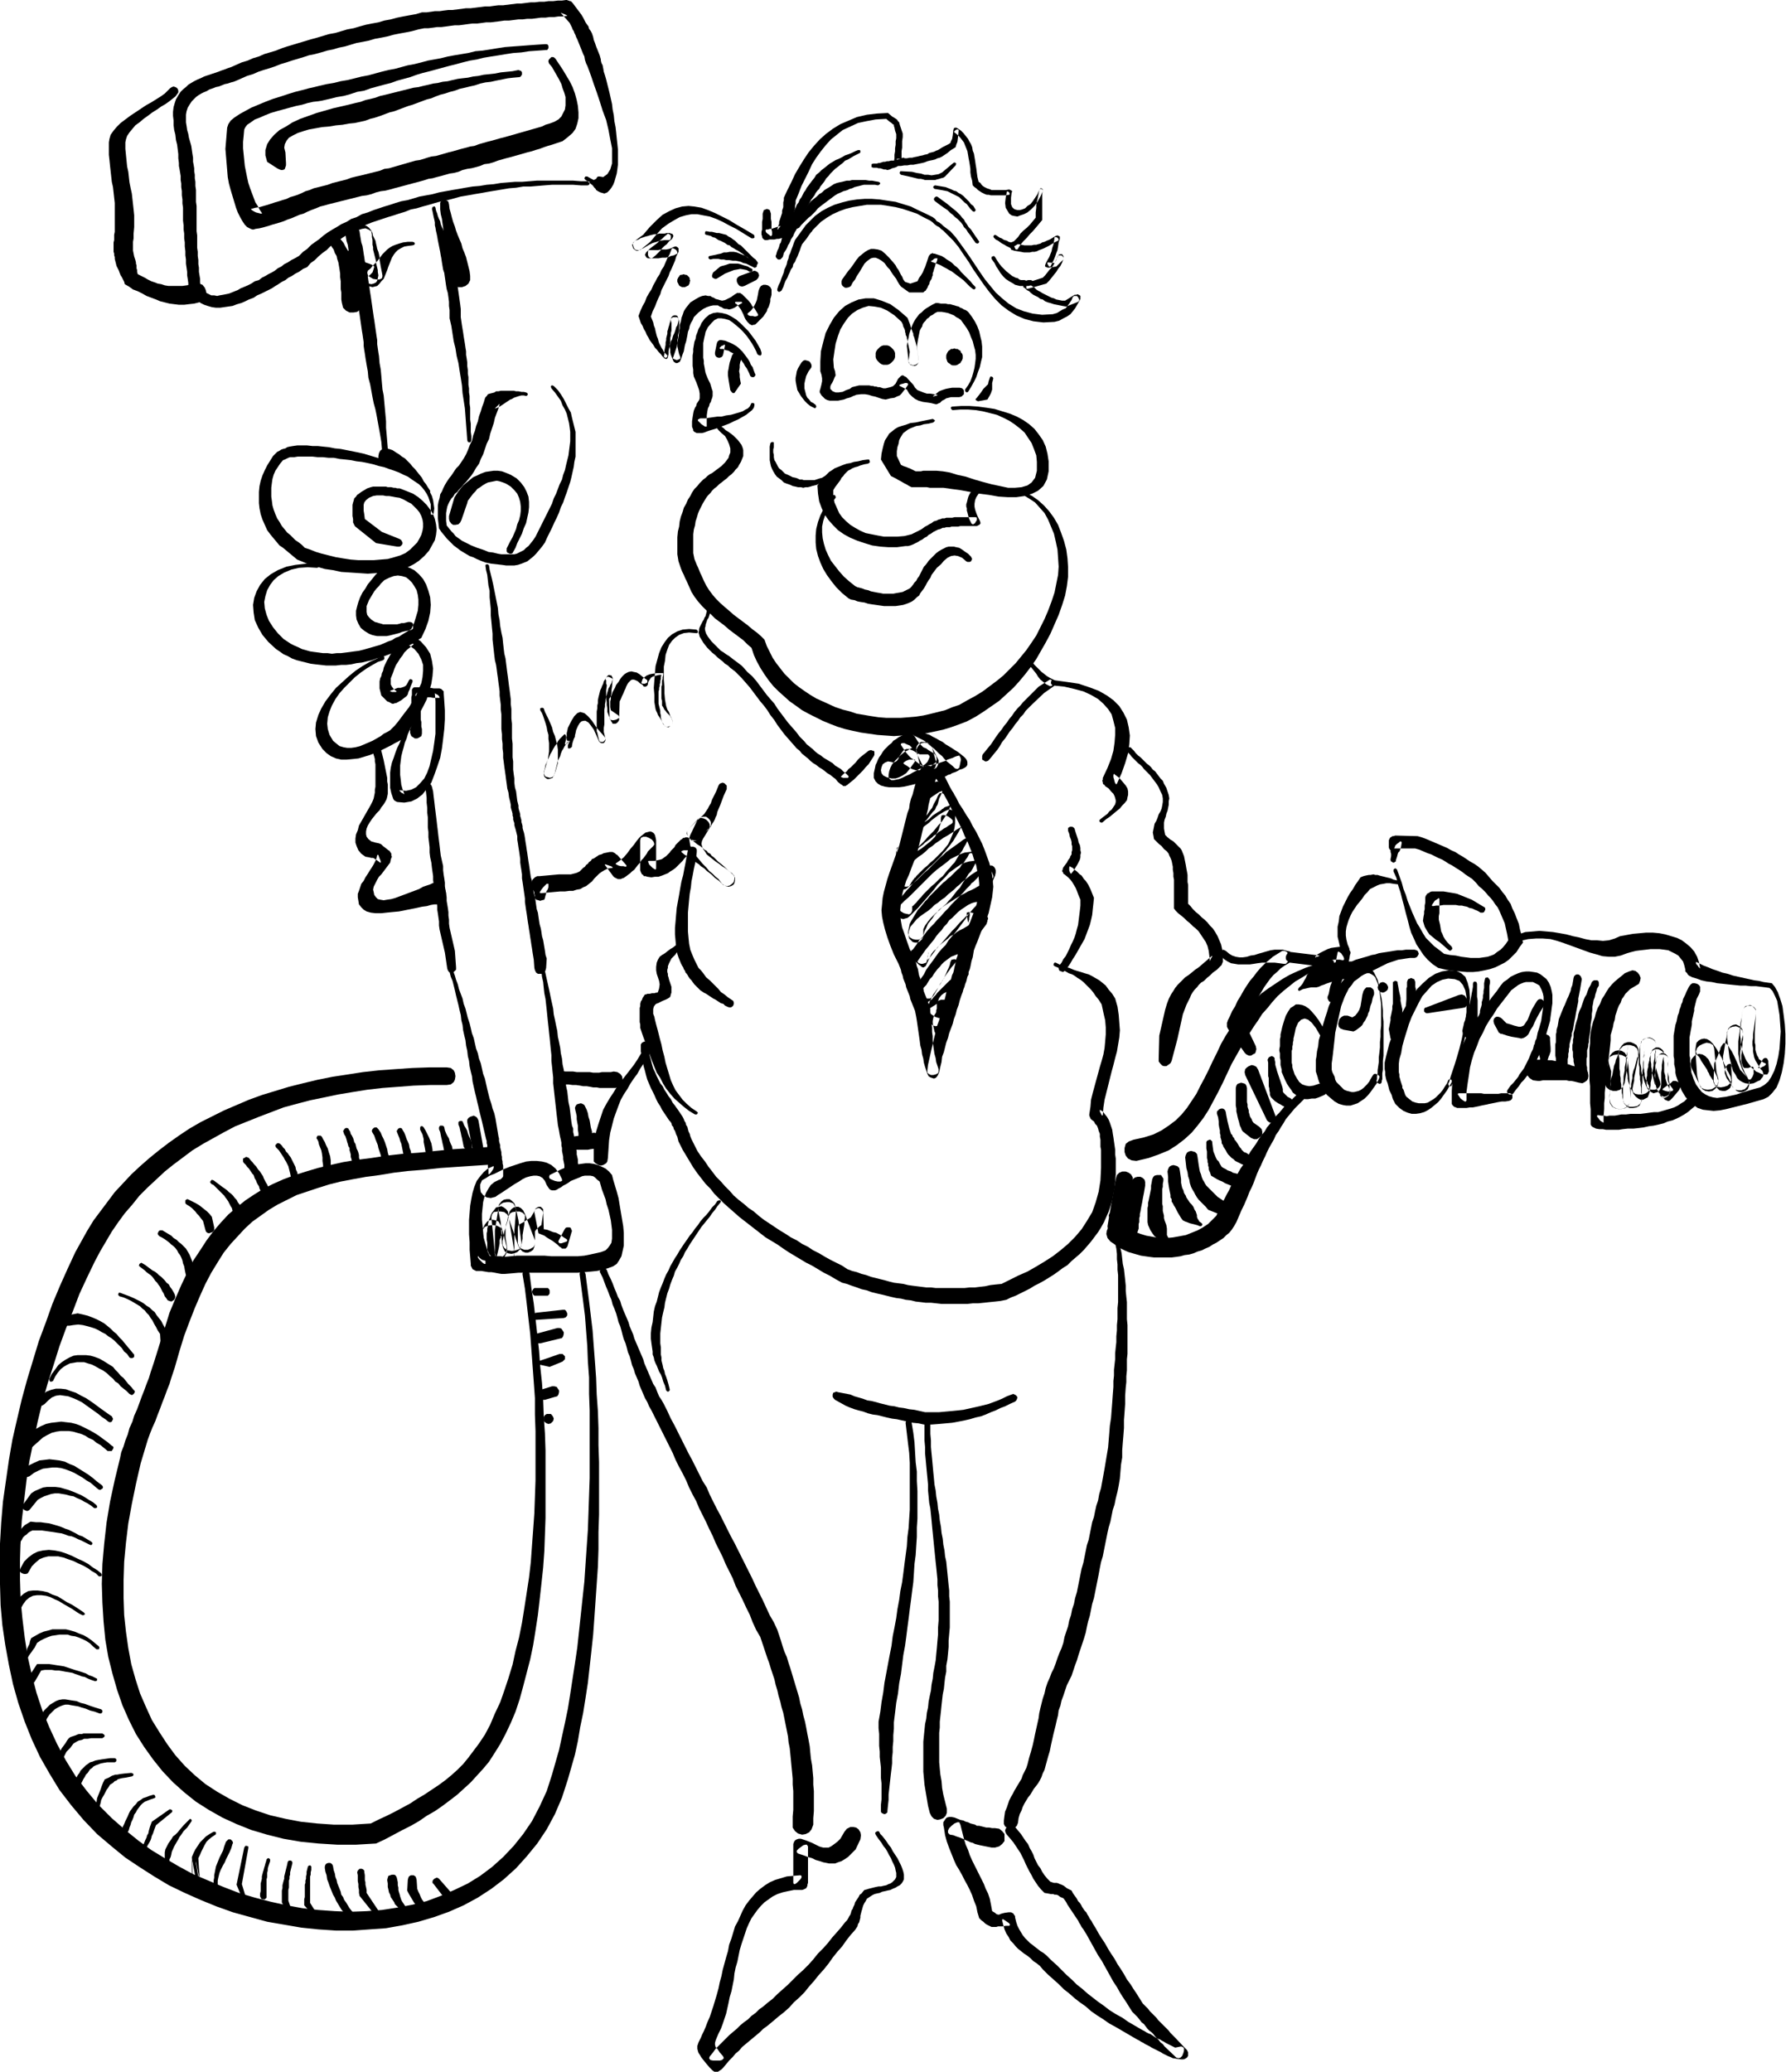<svg xmlns="http://www.w3.org/2000/svg" fill-rule="evenodd" height="568.871" preserveAspectRatio="none" stroke-linecap="round" viewBox="0 0 3035 3521" width="490.455"><style>.brush1{fill:#000}.pen1{stroke:none}</style><path class="pen1 brush1" d="m1619 697 13-1h13l13 1 12 2 12 3 12 3 11 5 10 5 9 6 9 7 8 7 6 9 6 9 4 10 4 11 1 11v15l-3 12-6 8-7 5-10 3-11 1h-12l-14-3-14-3-15-4-14-4-15-5-14-3-13-4-12-2-11-1h-22l-4 1h-9l-4-2-4-2-2-1-3-1-2-1-3-1-3-1-4-2-7-15v-8l1-7 2-6 1-6 2-4 3-5 2-3 4-3 4-3 4-2 5-2 5-2 7-1 6-2 8-1 8-2 2-2 1-1-2-2-2-1-10 2-10 2-9 2-9 1-8 3-7 2-6 2-5 3-5 4-5 4-3 5-4 6-2 6-2 8-2 9-1 10 17 28 4 2 4 2 5 3 4 2 5 3 4 2 5 3 4 2h26l5 1h23l14 2 15 2 16 3 16 3 16 2 17 3 16 1h14l14-2 13-4 10-5 9-8 6-11 3-14v-17l-2-13-3-12-5-11-7-10-7-9-9-8-10-7-11-6-12-5-13-4-13-4-13-2-15-2-14-1h-15l-15 1-2 1v2l1 2 2 1z"/><path class="pen1 brush1" d="m1653 832-3 4-2 3-2 4-1 3-1 4-1 4-1 3v4l1 3v4l1 3 1 4 1 4 1 3 2 4 2 4 2 1h1l3-2 1-2 2-3v-4l-2-1h-36l-4 1h-10l-3 1h-4l-2 1-4 1-4 2-4 1-4 3-4 2-3 2-4 2-4 3-3 2-4 2-4 2-4 2-4 2-4 1-4 1-4 1-12 1h-23l-11-2-10-2-10-2-9-4-9-5-8-5-7-6-7-7-5-7-4-9-4-9-2-10v-11l3-5 3-4 3-4 3-4 2-4 3-3 2-3 3-3 3-3 4-2 3-2 5-2 4-1 5-2 7-2 6-1 3-2v-2l-1-3h-3l-8 1-8 2-7 1-6 2-6 1-6 2-5 2-5 2-5 2-4 3-5 3-4 4-4 4-4 5-4 5-4 5 1 14 2 13 4 11 5 11 7 10 8 9 8 8 10 7 11 6 12 5 12 4 13 4 14 2 14 1h14l15-2h4l4-1 5-2 4-2 4-2 3-2 4-2 4-3 4-2 3-3 4-2 4-3 4-2 4-2 4-1 4-2h3l3-1h6l3-1h11l4-1h28l2-1 2-1 1-1 1-1v-2l-1-3-1-2-3-6-2-5-2-6-1-5v-5l1-6 2-5 4-6 1-2v-3l-1-2-2-1-2-1-2-1-2 1-2 2z"/><path class="pen1 brush1" d="m1650 946-5-5-6-4-4-3-5-3-5-1-4-1h-9l-4 1-4 2-4 2-5 3-4 3-4 4-4 4-5 5-2 3-3 4-3 3-2 4-2 4-2 4-2 4-3 4-2 4-3 3-2 3-3 4-3 3-4 2-4 2-4 2-5 1-6 1-5 1h-17l-5-1-6-1-5-1-5-1-5-2-5-1-5-2-4-1-4-1-4-2-10-8-9-8-8-9-7-9-7-9-5-10-4-9-3-10-2-9-1-10v-10l2-10 3-9 5-10 5-10 8-10v-2l-1-2-2-1-2 1-8 11-7 11-6 12-4 11-3 12-1 11v12l1 11 3 12 4 11 5 11 6 10 8 11 8 10 10 10 11 9 4 2 6 1 5 2 5 1 7 1 6 2 6 1 7 1 7 1 7 1h20l7-1 6-1 6-2 5-2 4-2 4-3 4-4 4-3 2-4 3-4 3-4 3-5 2-4 3-5 3-4 2-5 3-4 3-4 3-4 7-6 5-6 6-5 6-3 6-1 6 1 7 3 7 6 2 1h4l2-1 1-2 1-2-1-2-1-2z"/><path class="pen1 brush1" d="m1729 838 11 4 10 6 9 6 8 9 8 9 6 11 5 12 5 12 3 13 3 14 1 14 1 15-1 14-3 15-3 15-5 15-6 16-6 14-7 14-7 14-8 12-9 13-9 11-9 11-11 11-10 10-11 9-12 9-12 9-13 8-13 7-14 8-12 4-12 5-12 3-12 3-13 3-13 2-12 1-13 1h-25l-13-1-13-2-12-2-12-2-12-4-12-3-12-4-11-5-11-5-11-5-10-6-9-6-10-7-9-7-8-8-8-8-7-9-7-9-6-9-5-10-5-10-4-11-6-6-7-6-8-6-7-6-8-6-8-6-8-6-8-7-7-6-8-7-7-7-6-7-6-8-5-8-4-8-4-9-2-4-2-5-2-5-2-4-2-5-2-5-1-5-1-5v-32l1-8 2-7 1-7 2-6 2-7 2-5 3-6 3-6 3-5 3-5 3-4 4-4 3-4 4-4 4-3 4-4 4-3 5-4 4-3 4-4 4-3 4-4 3-4 4-4 2-4 3-5 2-5 2-5v-10l-1-4-2-5-3-4-3-4-4-4-4-4-4-3-4-3-5-3-3-3-4-3-3-2-3-2-2-2-2-1-2 1-1 2 1 2 3 3 4 5 5 5 6 5 4 7 3 7 2 7v7l-2 5-1 4-3 4-3 4-3 3-3 3-4 3-4 3-4 3-4 3-4 2-4 3-3 3-4 3-3 3-3 3-4 5-5 5-4 6-3 6-4 6-3 7-4 7-2 7-3 8-2 8-1 9-2 8-1 10v29l1 6 1 6 2 6 2 6 2 5 3 6 2 5 3 6 4 9 4 9 5 8 6 8 7 8 7 7 8 7 7 7 8 6 8 6 8 7 8 6 8 6 8 6 7 7 7 6 4 12 5 11 6 11 7 11 7 10 8 10 9 9 9 8 10 9 10 7 11 8 11 6 12 6 12 6 12 5 13 5 13 4 13 3 14 3 14 2 14 2 14 1 14 1 14-1h14l14-2 14-2 14-3 14-3 13-4 14-5 13-5 15-8 14-9 13-9 13-9 12-11 12-11 10-11 10-12 10-13 9-13 8-14 8-14 8-15 7-16 7-16 6-17 5-16 3-16 2-16v-16l-1-15-2-15-4-15-5-14-5-13-7-12-8-11-9-10-10-9-10-7-11-6-12-5-3 1-1 2v2l2 1z"/><path class="pen1 brush1" d="m1294 599-2-6-4-7-4-7-6-8-6-8-7-7-7-7-7-6-8-5-8-4-8-2-8-1-7 1-7 3-7 6-6 8-2 5-3 5-2 6-2 5-1 6-2 5-1 6-1 6v5l-1 6v18l1 6v6l1 6 4 9 3 8 2 6 1 6v8l-1 3-2 3-2 3-1 4-2 3-2 5-1 5-1 6-1 7v9l1 3 1 2v2l2 2 2 1 2 1h9l4-1 5-2 6-2 7-2 8-3 8-3 8-3 8-4 7-3 7-4 7-4 5-4 5-4 3-4 1-4v-3l-2-1h-3l-1 2-2 4-3 3-4 2-5 3-6 2-7 2-7 2-8 1-8 2h-7l-7 1-7 1-6 1h-9l-2 1-2 1v2l3 3 3 3 3 2 3 2h3v-19l1-7 1-5 2-4 1-4 2-3 1-4 1-2 1-4v-8l-2-6-2-7-4-8-4-10-1-5-1-6-1-5v-5l-1-5v-25l1-5 1-5 1-4 1-5 2-4 2-4 6-7 5-5 6-3h6l6 1 7 2 6 4 6 5 6 5 6 6 6 7 5 7 4 6 4 7 3 6 2 5 3 2h3l1-2v-3z"/><path class="pen1 brush1" d="m1283 635-2-5-2-6-3-4-2-5-3-5-3-4-3-4-3-4-4-4-3-3-4-3-5-3-4-2-5-2-5-2-6-1h-3l-2 1-2 2-1 3-3 15v3l1 3 2 2 3 1h2l3-1 2-2 1-3 3-15v-1h-2l-1 1-3 1-1 1-2 2v1l1 1h5l4 2 5 1 3 2 4 2 4 2 3 3 3 3 4 3 2 3 3 4 2 4 3 4 2 4 2 4 2 5 1 1 2 1h3l1-1 1-1 1-2-1-2z"/><path class="pen1 brush1" d="m1244 604-2 6-2 6-1 5-1 6-1 5v6l1 7 1 6 2 12 2 3 2 2h3l2-3 9-13-1-5-1-6v-5l-1-5 1-6v-5l1-5 2-5 1-4-1-3-2-3-3-1-3-1-3 1-3 2-2 3zm401 62 5-8 5-9 4-8 3-9 3-8 2-9 2-8v-18l-1-9-2-8-2-9-3-8-4-8-5-8-6-8-2-2-3-2-3-1-3-2-3-1-3-2-4-1-3-1-4-1-3-1h-4l-4-1h-8l-5-1h-4l-6 3-5 3-5 3-4 3-4 4-4 3-3 4-3 4-3 5-2 4-2 5-2 6-2 6-1 6-2 7-1 7 3 26 1 3 2 3 3 1 4 1 3-1 2-2 2-3v-3l-2-16-1-6-1-5-1-4-1-3-1-4-1-3-1-2v-3l-1-2-1-3-1-2-1-3-1-4-1-3-2-5-2-5-15-13-14-10-15-6-13-4h-14l-12 2-12 5-11 6-10 9-9 11-7 12-7 14-4 15-4 16-1 17v17l2 6 1 6v5l-1 5-1 4-1 4-1 3v3l3 5 3 3 3 3 4 2 4 1h14l5-1 5-1 5-2 4-1 3-1 4-2 3-1 2-1 8-1h7l6 1 6 2 5 1 6 2 6 2 6 1 8-2 7-1 4-2 5-2 3-3 3-4 4-5 4-6v-2l-2-1h-3l-3 1-4 1-2 1-1 1 1 1 12 6 4 7 5 5 5 4 6 3 7 2 7 1 7 1 8 2h2l2-1 2-1h1l4-4 4-2 3-2 4-1 4-1h14l4-1 2-2 2-2v-6l-1-2-2-2-4-1h-13l-6 1-5 1-6 2-5 2-5 4-5 4v1h1l1-1h2l2-1h1v-1l-6-1-6-1h-6l-6-2-5-2-5-2-4-4-3-5-12-13-2-1-2-1-1-1h-2l-2 1-1 1-2 2-2 2-2 4-2 4-2 2-2 2-2 1-3 1-4 1-4 1h-4l-3-1-3-1h-3l-3-1h-3l-2-1h-3l-4-1h-17l-4 1-4 1-4 1-4 3-6 2-6 3-7 1h-5l-5-2-4-4v-4l1-3 2-3 2-4 2-5 2-4-1-7-2-6-1-14 2-14 2-13 4-13 4-11 6-10 7-10 7-7 9-6 9-4 10-3 10 1 11 2 11 5 12 8 12 11 2 4 1 4 2 4 1 3v2l1 3v2l1 2 1 2v2l1 3v3l1 3 1 4 1 5 1 5-2 15v3l2 3 3 1 3 1 4-1 3-2 2-2v-4l-3-23 1-6 1-6 1-5 1-5 1-5 2-4 2-3 1-4 2-3 3-3 2-3 3-2 3-3 4-2 4-3 4-2h7l6 1 5 1 5 2 5 2 4 3 4 2 4 3 5 7 5 7 4 7 3 8 3 7 2 8 2 7 1 8v7l-1 8-1 7-2 8-2 7-3 8-4 7-5 7v2l1 2 2 1 2-1z"/><path class="pen1 brush1" d="M1636 607v-3l-1-3-2-2-1-3-2-1-3-2h-3l-2-1-3 1h-3l-2 2-2 1-2 3-1 2-1 3v5l1 3 1 3 2 2 2 1 2 2 3 1h5l3-1 3-2 2-1 1-2 2-3 1-3v-2zm-115-3v-4l-1-3-2-3-2-2-2-2-3-2-3-1h-7l-3 1-3 2-2 2-2 2-2 3-1 3v7l1 3 2 3 2 2 2 2 3 2 3 1h7l3-1 3-2 2-2 2-2 2-3 1-3v-3zm136-117-4-4-4-5-4-4-4-4-4-4-4-4-3-4-4-4-4-3-4-4-4-3-5-3-4-3-5-3-6-2-6-2h-2l-1-1-2 1h-1l-1 1-1 1-1 1-1 2-2 6-2 6-2 6-2 4-2 5-3 5-3 4-3 6-12 4-9-3-3-4-2-5-2-3-2-4-2-4-3-4-2-4-4-5-7-8-7-7-6-5-6-2-7-1h-5l-5 2-5 3-5 4-5 4-5 6-4 6-5 7-5 6-5 7-5 7-1 3v4l1 3 2 2 3 2h3l4-1 3-2 3-6 4-5 3-6 4-6 3-5 3-5 3-5 4-4 4-3 3-2 4-1h4l5 2 5 3 5 4 5 7 4 4 3 5 2 3 3 4 3 4 2 4 3 5 3 4 14 10h24l2-2 2-1 1-2 2-3 1-3 2-3 1-4 1-2 2-3 1-4 1-2v-4l1-2 1-4 1-3 1-3 1-4 2-4 1-4v-1h-4l-2 1-2 2-2 1-1 1 1 1 6 2 5 2 5 2 5 3 4 2 5 3 4 2 4 3 4 3 4 3 4 3 4 3 4 4 4 4 3 3 5 4 2 1 2-1 1-2-1-2z"/><path class="pen1 brush1" d="m1328 494 3-6 2-6 2-5 3-5 2-5 2-4 2-5 3-4 1-5 3-4 2-5 2-4 2-5 2-5 2-6 2-5 8-10 4-6 3-4 2-2 1-2 3-3 4-4 7-7 10-7 10-6 11-5 11-4 12-3 12-2 12-2h24l13 2 12 2 12 3 12 4 12 4 11 6 12 6 4 3 3 3 4 3 4 2 3 3 4 3 3 3 4 4 10 10 9 11 8 12 9 13 8 13 9 13 9 13 9 12 10 12 11 11 12 9 13 8 14 6 15 4 17 2 19-1 8-2 7-4 6-3 6-4 4-5 4-5 4-7 4-7 1-2v-5l-1-1-2-1-2-1-2 1h-3l-16 10h-5l-5-1-5-1-4-2-4-1-4-2-4-2-4-2-4-2-3-2-4-2-3-2-3-3-3-2-3-2-4-3h-2l-1 2-1 2v4l1 1h1l32-9 5-5 4-5 4-5 4-5 3-5 4-5 3-6 2-6v-5l-1-1-1-2h-4l-2 1-1 2-6 12-11-1h-1v3l1 1 1 2 1 1h2l3-6 3-6 2-5 2-6 2-5 1-6 1-7 2-6v-4l-2-1-2-1-3 1-5 3-5 3-5 2-4 2-4 1-3 2-4 1-3 1h-4l-4 1h-12l-5-1-5-1-6-1-2 1v3l1 2 1 2 1 2h3l5-8 5-6 6-6 5-6 5-5 6-7 5-6 5-6v-44l1-6v-2l-2-2h-2l-2 3-3 7-4 6-4 6-4 5-5 3-4 4-5 2-4 1h-4l-4-1-2-1-3-3-2-5v-11l1-8 1-3-1-1-2-1-2-1-6 1h-24l-2-1-3-1-3-1-2-1-2-1-3-2-2-2-2-3-3-2-2-8-1-7-1-8-1-6-1-7-1-6-1-6-2-5-1-6-2-5-3-5-2-4-4-5-4-5-4-4-6-4-2-1h-2l-2 1-1 3-1 9-1 6-2 4-1 3-3 2-4 2-6 3-8 5-3 1-4 2-4 1-4 1-3 2-5 1-3 1-5 1-4 1-5 1-4 1h-4l-5 1h-5l-5 1h-7v1l1 2 2 1 1 2 2 1h1v-1l1-7v-12l1-6v-11l1-7v-6l-3-9-2-6-1-4-2-2-2-3-3-2-5-3-7-6-19 1-17 2-17 4-14 6-14 6-13 8-12 9-10 9-10 11-9 11-8 12-8 13-7 12-6 13-7 14-6 13v4l-1 4v8l-1 3-1 3v4l-1 3-1 3-1 3-1 3-1 3v3l-1 3-1 3-1 4h1l2-3 2-2v-1l-3 1-3 1-3 1-3 1-3 1h-3l-3 1h-3l-1 1v2l1 2 2 2 3 2 2 2h2l1-2v-5l-1-4v-13l-1-5v-9l-1-3-1-3-2-1-3-1-2 1-3 1-1 3-1 3v9l-1 5v13l-1 4v5l1 2v2l1 2 1 1 1 1 2 1h4l4-1h8l4-1h3l4-1 4-1 3-2 2-1 2-1 1-2 1-2 1-3 1-4 1-3 1-3 1-3 1-3 1-3v-3l1-3 1-4v-3l1-3 1-4v-4l1-4v-5l5-12 5-13 6-12 6-12 6-13 7-11 8-11 8-10 9-10 10-8 10-8 13-6 13-6 14-3 16-3 18-1 6 5 3 2 2 2 2 1v2l1 3 1 5 2 6v7l-1 5v6l-1 6v5l-1 6v6l-1 6 1 3 1 2 2 1 2 1h6l6-1h5l5-1h5l5-1 5-1 5-1 4-1 5-2 4-1 5-1 4-1 4-2 4-1 4-2 9-6 6-5 5-3 3-2 1-4 2-5 1-8 1-11v-1l-1-1h-2l-2 1-1 1-1 1-1 1 1 1 5 4 4 4 4 5 3 4 2 5 2 5 2 5 1 6 1 6 1 5 1 6 1 7v6l1 7 2 7 1 8 3 3 3 2 3 3 3 2 3 2 2 1 4 2 3 1h3l4 1h24l7-1 1-1-1-3-3-2-1 1-2 10-1 9 1 8 3 5 3 5 4 3 4 1 6 1 5-2 6-2 6-3 6-5 6-6 5-7 5-9 4-9v-2l-2-2h-3l-1 2-1 6-1 5-1 5-1 4-1 5v5l-1 8v9l-5 6-5 6-5 5-6 5-5 5-4 6-6 6-5 7-1 2-1 2v1l1 2v1l2 1h1l2 1 6 1 6 1 5 1h10l4-1h4l4-1 4-2 3-1 5-2 4-2 4-2 5-3 5-3 6-3 1-1v-1l-1-2-1-1-2-1h-3v1l-1 7-1 5-2 6-1 5-2 5-2 5-3 5-3 6-1 3v2l2 1 3 1 14-2 12-12v-3l-1-2-2-2h-5l-2 2-2 6-3 5-2 4-3 4-4 4-3 4-4 5-4 4-28 9-4 2-1 2v3l3 2 3 3 4 2 3 3 4 3 4 2 4 2 4 3 4 1 4 3 5 2 4 1 6 2 5 1 5 1 5 1 6 1 20-8 2-2v-2l-1-2-1-2-2-2h-5l-2 2-2 5-4 6-3 4-3 4-5 2-5 3-5 3-7 2-18 1-16-2-15-4-13-5-13-8-11-9-11-10-9-11-9-11-9-13-8-12-8-12-9-13-8-11-8-11-9-10-4-3-4-3-4-3-3-3-4-3-4-2-3-4-4-3-12-6-13-6-12-6-13-4-13-4-14-2-13-2-13-1h-13l-13 1-13 2-12 3-13 4-11 5-11 6-11 8-7 7-4 4-3 3-2 2-2 3-3 4-5 7-8 11-2 5-2 6-2 5-2 6-2 4-1 5-2 5-1 5-2 5-2 4-1 5-2 5-2 5-2 6-3 6-2 6v3l2 2h2l3-2zm-47-95-15-9-14-8-13-8-12-6-12-6-12-5-11-4-12-2-10-1-11 1-11 3-11 5-11 6-10 9-12 12-11 13-15 11-2 3-2 3 1 3 1 3 2 2 3 2h3l4-2 5-2 5-3 5-3 6-3 7-2 6-2 8-1h8l1-1 1-2v-4l-1-2-2-1-2-1-1 1-5 4-4 4-4 3-4 4-4 3-4 3-5 4-4 4-2 2-1 2-1 2 1 2 1 2 1 1 2 1h18l6-1h6l5-1 4-2 5-1 4-2 2-1v-2l-1-3-2-2-2-1-2-1h-2l-1 2-3 8-4 7-3 7-3 7-4 6-3 7-4 6-3 6-4 7-3 7-4 6-4 7-3 8-4 7-4 9-3 8 2 6 2 6 3 5 2 5 3 5 2 5 3 5 2 4 3 4 3 4 3 5 3 3 3 4 4 4 3 4 3 3 2 1h2l1-1 1-2 1-5v-5l1-5 1-4 1-4 1-4 2-3 1-4 1-3 2-4 1-3 1-3 1-4 2-3 1-4 1-4v-3l-1-2-2-1h-6l-2 1-2 2v3l1 4v13l-1 4v4l-1 4v8l-1 4v4l1 4v5l1 4 2 5 2 5 1 2 2 1 1 1h3l2-1 2-1 1-2 2-5 2-6 2-5 1-6 1-5 2-6 1-5 1-5 1-6 2-5 1-5 2-5 3-5 2-5 4-4 4-4 8-6 6-3 6-2 5-1h8l3 2 3 1 3 2 3 1h3l4 1 4-1 5-2 6-4 7-4v-1l-1-1h-10l-1 1v1l4 3 3 4 3 4 2 4 2 4 2 5 2 4 3 4 2 2 2 2 2 1 2 1 2-1h2l2-1 2-2 3-3 3-3 3-3 2-2 2-3 2-3 2-3 1-4 2-3 1-3 1-3 1-4v-4l1-3 1-4v-9l-2-4-4-3-4-1h-4l-4 2-2 3-2 5-1 6-1 5-1 5-2 5-2 4-3 5-3 4-5 4-1 2 2 2 3 1h4l4 1 4-1 1-1v-2l-3-5-3-5-4-4-2-4-4-5-3-3-4-4-4-4-2-1-1-1h-6l-1 1-2 1-7 5-6 3-4 2-5 1-4-1-3-1-4-1-3-2-3-1-3-2h-4l-4-1-6 1-5 2-7 4-8 5-4 5-4 5-3 5-2 6-2 5-1 6-2 6v6l-1 6-1 7-1 6-1 6-1 6-2 6-2 6-2 6-1 2 2 1 2 1 3 1 3-1 2-1 1-1v-2l-2-5-1-4-1-5-1-4v-11l1-4v-4l1-4 1-4v-16l-1-4-1-3-1-2-2-1h-4l-2 1-2 2-1 3-1 4-1 3-1 4-1 3-1 4-1 3v4l-1 4-1 4v3l-1 4v4l-1 5-1 5v5l-1 5 2 2h2l2-2v-2l-3-3-3-3-2-4-2-3-2-4-2-4-1-3-1-4-2-5-1-4-1-4-1-5-2-5-1-5-2-5-2-5 3-9 4-8 3-8 3-7 3-6 2-7 3-6 3-6 3-6 3-6 2-6 3-6 3-7 3-7 2-7 4-8v-6l-1-1-1-1-2-1h-2l-3 1-4 2-3 1-5 1h-9l-5 1h-16l-1 3v5l1 3 2 2 3 1 2-1 5-4 4-4 4-4 3-4 4-4 4-3 4-5 5-4 1-2 1-2v-2l-1-2-2-1h-1l-2-1h-5l-4 1h-9l-4 1h-4l-4 1-4 1-3 1-4 1-3 1-3 1-3 1-3 2-3 1-3 1-3 3-1 3 1 3 1 3 2 3 3 1h4l3-1 16-13 10-12 10-11 11-8 10-6 9-5 10-3 10-2h10l10 2 11 2 11 4 11 5 11 6 12 6 13 8 13 8h3l2-1v-3l-1-2z"/><path class="pen1 brush1" d="m1330 437 1-3 1-4 2-3 2-3 2-4 1-3 2-3 2-4 1-3 2-3 2-3 1-3 2-4 2-3 1-3 2-3 3-5 2-5 2-5 2-5 3-4 2-4 2-5 2-4 2-4 2-4 3-4 3-4 2-4 3-4 3-3 2-4 4-5 3-4 3-5 4-4 3-4 4-4 4-4 4-3 5-4 4-3 4-4 5-2 5-3 5-3 4-2 6-3 1-1v-3l-1-1h-3l-5 2-6 3-5 2-6 2-5 3-6 3-5 2-5 3-5 3-5 4-5 4-4 3-4 4-5 4-3 5-4 5-3 4-3 4-3 4-2 4-3 4-2 4-2 4-3 4-2 5-3 4-2 5-2 4-2 5-2 5-3 5-3 5-1 3-1 4-2 3-1 4-2 3-1 4-1 3-2 3-1 4-1 4-2 3-1 4-1 3-2 4-1 3-1 4-1 2 1 3 1 1 2 2h4l2-2 2-2z"/><path class="pen1 brush1" d="m1358 387 4-5 4-4 4-4 4-4 4-3 4-4 4-4 4-5 5-4 4-3 4-3 4-3 4-3 4-3 4-3 5-3 5-2 4-2 4-1 3-1 4-2 4-1 4-2 4-1 4-1 4-1 4-1h19l5 1 2-1 2-2-1-2-2-1-6-1-5-1h-5l-6-1h-23l-4 1h-5l-4 1-4 1-5 1-4 1-5 2-6 4-5 3-5 3-4 4-5 3-4 4-5 4-5 4-4 5-3 5-3 4-4 5-2 5-4 5-3 5-4 5-1 2v3l1 1 2 1 1 1 2-1 2-1zm231-45 8 6 7 5 6 4 5 5 4 3 4 4 4 3 3 3 3 3 3 4 2 4 4 4 3 5 4 5 4 6 5 7 3 1 2-1 1-2-1-2-5-7-4-6-4-6-4-4-3-5-3-4-2-4-3-3-3-4-3-3-4-4-5-4-5-4-6-5-7-5-8-6-2-1h-1l-2 1-1 1-1 2v1l1 2 1 1zm-302 103-3-4-4-3-3-3-3-3-3-3-3-3-3-3-3-3-3-3-4-2-3-3-3-3-3-2-4-3-4-2-4-3-4-1-4-1-4-1h-4l-4-1-4-1h-4l-5-1h-2l-1 2v3l2 1 4 1 4 1 3 2 4 1 3 2 3 2 3 1 4 2 4 2 4 3 4 1 3 3 4 2 3 2 4 2 3 2 3 2 3 2 3 3 4 2 3 3 3 3 3 3 4 3 2 1 2-1 1-2-1-2z"/><path class="pen1 brush1" d="m1285 446-5-3-4-2-5-3-4-3-5-2-5-2-5-2-5-1h-7l-5 1h-5l-5 2-5 1-4 1-5 1-5 1-2 1v3l1 1 2 1 5-1h9l4 1h5l4 1h5l6 1h5l5 1 4 1 4 2 5 1 4 2 4 2 4 2 2 1h1l2-1 1-1v-2l1-2-1-1-1-2z"/><path class="pen1 brush1" d="m1278 457-4-2-3-2-3-1-4-1-3-1-3-1-4-1h-14l-3 1-3 1-3 1-4 1-3 1-12 10-1 2-1 3v2l1 2 2 1 2 1h2l2-1 13-8 5-2 5-2 5-2 6-1 5-1 6 1 5 1 5 3h3l1-1 1-2-1-2z"/><path class="pen1 brush1" d="m1279 461-22 8-3 2-2 3v4l1 3 2 3 2 2 4 1 4-1 20-10 3-3 1-2 1-3-1-3-1-2-3-2-3-1-3 1zm-106 16-1-2v-2l-1-2-1-1-2-2-2-1h-2l-2-1-3 1h-2l-2 1-1 2-1 1-1 2-1 2v4l1 2 1 2 1 2 1 1 2 1 2 1h5l2-1 2-1 2-1 1-2 1-2v-2l1-2zm415-156 6 1 6 1 5 1 5 1 4 2 4 2 4 2 4 2 4 2 3 3 3 3 3 3 4 3 3 4 3 4 4 4 2 1 2-1 1-2-1-2-3-5-4-3-3-4-4-4-3-3-3-3-4-3-4-2-4-3-4-1-4-2-5-2-5-2-6-1-6-1-6-1-2 1-1 1v2l2 2zm141 87-11 4-4-1-3-2-4-1-2-1-3-2-3-1-3-2-3-2-2-1-2 1-1 2 1 2 3 3 4 2 4 3 3 2 4 2 3 2 4 2 4 2 13-8 2-2v-2l-2-2h-2zm21 68h-3l-3 1-3-1h-6l-3-1-2-2-4-1-6-3-5-4-5-4-4-4-4-4-4-5-4-6-3-5-2-2-3 1-1 1v3l5 7 3 6 4 6 3 5 5 6 4 4 6 4 7 4 3 2 4 1 4 1h14l5-1 1-1 2-1v-5l-1-1-2-1h-2zm-130-199-19 16-6 3-6 1-6 1-6-1h-6l-6-2-7-1-8-2-18-1h-2l-1 2v2l2 2 18 4 4 1 4 1 4 1h4l4 1 3 1h17l3-1 4-1 3-1 4-1 3-2 18-19 1-3-1-1-2-1-2 1zm-88-8-3 1-3 1-3 1-3 1h-6l-4 1h-3l-3 1h-3l-3 1-3 1h-2l-3 1h-6l-3 1v5l3 1h6l3 1h3l3 1 3 1h3l3 1 4-1 4-2 4-1 3-1 3-2 4-2 3-2 4-1 1-2 1-1v-2l-1-2-1-1-1-1h-2l-2 1zm-146 419-4-3-4-2-3-4-3-3-2-4-1-4-1-4-1-4v-8l1-5 1-4 1-4 2-4 2-4 3-4 2-3v-4l-2-4-2-2-3-1-4-1-3 1-3 3-3 5-3 5-2 5-1 6-1 5v5l1 6 1 5 1 5 3 5 3 5 3 4 4 5 4 4 5 4 6 3 2 1 2-2v-2l-1-2zm296-46-2 6-1 5-1 1-1 1-1 1-2 2-3 3-4 6-7 9-2 2v2l2 1 2 1 16-3 4-7 2-4 1-3 1-3v-11l2-8-1-2-2-1h-2l-1 2zm-278 166-4 2-3 2-4 1-3 1-3 1-3 1h-18l-3-1h-4l-4-2-3-1-5-1-4-2-4-2-5-2-3-3-3-3-4-3-2-3-2-4-2-4-2-3-1-5v-4l-1-4v-5l1-4v-8l-2-1-3 1-1 2-1 5v23l1 5 1 5 2 5 2 4 3 5 3 4 4 3 4 3 4 4 5 2 6 2 4 2 5 1 4 1h5l4 1 4-1h4l4-1 3-1 4-1 4-1 4-2 4-1 4-3 3-2 4-2 2-2-1-2-2-2h-2zm141 439 6 2 6 3 6 3 6 3 5 3 4 4 5 4 5 4 4 4 4 4 5 4 4 5 4 4 5 4 5 4 4 4 4 1 3-2 1-4 1-5 1-5-1-4-2-3-4 1-3 1-4 2-3 1-3 1-3 1-3 2-3 1-3 1-3 1-3 1-3 1-4 1-3 1h-3l-4 1-4 1-3 1-4 2-5 2-5 3-6 3-5 3-7 3-6 3-5 2-5 1-5 1h-3l-3-2-2-3v-4l1-6 2-6 3-6 5-6 5-5 5-5 6-5 6-3 5-3 2-1-2-2-2-2-5-2-4-2h-4l-2 1v2l4 6 4 6 5 6 4 4 6 4 5 4 6 4 6 5 6 2 5 1 5-1 4-2 2-3 2-5v-5l-3-6-9-17-4-5-5-3h-9l-4 3-3 4-1 4 1 6 5 21 2 3 4-1 3-2 4-4 2-4 2-5-1-2-2-2h-14l-2-1h-2l-2-2-3-2-4-2-3-1-2-1h-5l-2 1-2 1-2 2-2 3-2 3-2 3-1 3-2 3-2 2-2 1-3 1-3-1-6-1-5 2-4 3-2 5-1 5 1 5 3 4 6 3 8 2h7l6-2 6-3 6-4 5-6 5-7 5-7v-3h-10l-5 2-3 2-2 2 2 2 5 3 4 3 4 2 3 1 3 1h25l3-1 2-1 3-2 1-3 1-3v-3l-1-4-6-21-3-5-4-3-6-1-5 1-4 3-3 4-2 5 1 6 9 18 3 5 5 1 6-2 4-3 5-4 2-5-1-6-3-4-5-3-5-3-4-3-5-2-3-3-4-4-3-4-3-5-2-3-1-2-2-1-2-2h-8l-2 1-4 2-4 2-4 2-4 3-5 3-3 4-4 3-4 4-4 4-3 4-3 5-3 4-2 4-2 5-2 4-1 5-2 9v8l3 6 4 4 5 3 7 2 7 1h17l8-1 9-2 8-2 8-2 7-2 6-2 5-1 4-1h4l4-1 3-1 4-1 3-1 4-1 3-1 3-2 4-1 3-2 3-1 3-1 4-2 3-2 4-1 4-2 3-2 2-3v-5l-1-3-2-3-3-3-5-4-5-4-5-3-6-4-5-3-5-3-5-4-6-3-5-3-6-3-5-3-6-2-6-3-6-3-7-2-7-2-2-1-2 1-2 1-1 2v2l1 2 1 1 2 2z"/><path class="pen1 brush1" d="m1591 1323 5 9 4 10 5 10 5 9 5 10 5 10 5 9 5 10 5 10 4 10 5 10 4 10 4 10 3 10 4 11 2 11 2 9 1 10v8l-1 9-1 9-2 8-2 8-3 7-3 8-3 8-3 7-4 7-3 7-3 7-3 7-2 7-2 6-1 6-1 5-2 5-1 5-1 5-1 4-1 5-1 4-2 4-1 4-1 4-2 4-1 5-2 4-2 5-2 9-2 8-3 9-2 8-2 8-2 9-3 8-2 8-2 8-2 8-2 9-2 8-2 9-2 9-2 9-1 9v4l2 2 4 2h4l4-1 4-2 1-3v-4l-2-6-2-6-1-7-2-7-1-7-1-7-1-8v-8l-1-7v-7l-1-8v-6l-1-7-1-6v-5l-1-5-2-4-2-6-2-5-2-5-2-5-1-6-2-5-1-5-2-6-2-5-1-5-1-6-2-5-1-5-2-5-1-4-8-15-5-14-4-12-4-11-2-11-1-10v-9l1-10 1-9 2-10 3-10 3-10 5-11 4-11 5-13 5-14 2-8 2-8 2-8 2-9 2-8 2-8 2-8 2-8 2-8 1-7 2-8 2-8 3-8 2-7 2-8 2-7 1-7-2-6-4-4-5-3-5-1-6 2-5 3-3 6-2 8-3 7-2 8-2 7-2 8-3 8-2 8-1 8-3 8-2 8-2 8-2 8-2 8-2 8-2 8-2 8-6 16-5 14-5 14-4 12-3 11-3 11-2 10-1 11-1 10 1 11 2 10 3 12 4 13 5 14 6 15 8 16 2 5 2 5 1 5 2 5 1 5 2 5 2 5 1 5 2 5 2 5 2 5 1 5 2 5 2 5 2 5 2 5 1 5 1 5 1 6 1 7 1 7 1 7 1 7 1 7 1 8 2 7 1 8 2 7 1 7 2 7 2 6 2 6 2 4 3 2 3 1 3 1 3-1 2-2 2-3 2-5 2-9 2-8 1-9 3-8 2-8 2-8 3-8 2-8 3-8 3-8 2-8 3-8 2-8 3-8 2-8 3-9 2-5 1-4 2-5 1-4 2-5 1-4 1-4 2-4v-4l2-5 1-4 1-5 1-5 2-6 1-6 1-6 3-8 3-7 3-8 3-8 3-8 4-8 3-8 3-8 2-9 2-9 2-9 1-9 1-9-1-10-1-10-2-10-3-11-4-11-4-11-4-10-5-10-5-10-6-10-5-10-6-9-6-10-6-9-5-10-6-10-5-9-5-10-5-10-2-3-2-1h-3l-2 1-3 1-1 2v6zm-390-297v13l-1 4-1 4-2 3-1 3-2 3-2 4-1 2-2 4-1 3v2l-1 4 1 3 1 4 3 5 3 5 3 4 4 5 4 4 4 4 5 4 4 4 5 4 4 3 4 4 5 3 4 4 4 3 4 3 4 4 7 7 7 8 7 8 6 8 6 8 6 8 6 7 6 8 5 8 7 9 5 8 6 8 6 8 7 8 7 8 7 8 5 4 4 5 5 4 5 4 4 4 5 4 5 3 5 4 5 3 4 3 5 4 5 3 5 4 4 3 4 5 5 4 2 1 1 1 1 1h4l1-1 2-1 1-1 5-4 5-4 4-4 4-4 4-4 4-4 4-5 5-5 9-14 1-2v-5l-1-2h-2l-2-1h-2l-3 1-14 11-4 4-4 5-4 4-4 4-4 3-3 4-5 4-4 4-1 1 1 1 3 1h8l1-1v-2l-4-4-5-4-4-4-5-3-5-3-4-4-5-3-5-3-5-3-5-4-5-3-5-4-4-4-5-4-5-4-4-5-8-8-6-8-7-8-7-8-6-8-6-8-6-8-5-8-7-8-6-7-6-8-6-8-6-8-7-8-8-7-7-8-3-3-4-3-4-3-4-3-4-3-5-4-5-3-4-3-5-3-4-4-4-4-4-4-4-4-3-4-3-4-3-5-1-3-1-4v-3l1-3v-2l1-3 1-3 1-3 2-3 1-3 1-3 1-3v-4l1-4v-4l-1-5-2-1-2-1-2 1v3zm547 104 5 5 4 5 4 5 3 5 4 5 5 4 5 4 6 3h2l2-1v-7l-1-2-2-1h-1l-19 12-22 22-5 5-4 5-5 5-5 6-4 6-5 6-4 6-5 6-4 6-5 6-5 7-4 6-4 6-5 6-4 5-5 6-1 3v6l2 1 3 2h2l3-1 2-2 5-6 4-5 5-6 4-6 4-7 5-6 4-6 4-6 5-6 4-6 5-6 4-6 5-5 4-6 5-5 5-5 21-20 17-12 1-2 2-1v-5l-1-1-1-1-2-1-6-3-5-3-5-4-4-3-4-4-4-4-4-4-4-5-3-2-2 1-2 3 1 3zm-565-60-12-1-11 1-9 3-9 5-7 6-6 8-5 8-4 10-3 11-3 11-1 12-1 12-1 13 1 12v12l2 12 1 3 2 4 1 3 2 3 2 3 2 3 1 3 2 3 2 3 3 2h3l4-1 2-2 2-2v-4l-1-4-2-3-2-3-2-2-3-3-2-3-2-2-2-4-2-3v-8l-1-4v-20l1-3v-7l1-3v-3l1-4v-3h-11l-7 1-5 1-5 2-4 3-3 3-2 6v1l2 1h4l2-1 2-1v-4l-7-5-6-5-5-3-5-1-4-1-5 1-4 2-3 2-4 4-3 4-3 5-4 5-2 5-4 7-2 6-4 6 1 33 1 2 3 1h3l4-1 2-1 3-2v-2l-1-2-13-9-1-5v-10l1-4v-5l1-5v-5l1-6 1-13v-2l-1-2-1-2h-1l-3-1-2 1-1 1-2 3-2 3-2 3-1 4-2 4-1 3-2 4-1 4-1 4-1 4-1 5v5l-1 4v5l-1 5v34l1 2 1 5 2 8 1 2 2 1h4l2-2 1-1 1-2-1-3-14-16-8-12-7-8-6-5-7-2-5 2-5 5-5 8-6 12-1 5-1 4v6l-1 2v2l-1 4-1 4v1h1l2-1 1-1 1-1 1-1 1-1-1-1h-2l-1-2v-2l-1-2v-2l-1-2-1-1h-1l-3 3-2 2-3 3-3 4-2 4-3 4-3 5-2 4-3 5-2 5-2 4-2 5-2 4-1 5-1 4-1 3v4l1 4 2 2 3 2h3l3-1 3-1 2-4 3-7 2-7 2-7v-23l-1-7-2-8-2-8-3-7-2-8-3-7-3-7-3-6-3-6-2-6-2-1h-2l-2 1v3l3 5 2 5 2 6 2 6 2 7 1 6 2 7v7l1 7v14l-1 7-1 7-2 6-2 7-2 6-1 4 1 3 2 3 4 1 3 1 4-1 3-2 1-4 1-2 1-4 1-4 1-4 1-4 1-4 2-4 2-4 1-4 2-5 2-3 2-4 2-3 2-3 2-2 2-2h1v1l-1 2-1 2-1 3v4l1 1h2l2-1 2-2v-2l1-5 1-3 1-3 1-2 1-2v-2l1-4 1-5 3-7 3-5 3-3 4-1h3l5 3 4 5 5 7 9 20 2 2 2 1h3l2-1 1-2 1-2v-2l-2-8-1-4v-7l1-6v-25l1-5v-4l1-5v-3l1-5 1-3 1-4 1-3 1-4 2-3 1-3 2-3 1-4 1-2-1-2-2-1-2-1-3-1-2 1-1 1-1 2v1l1 1v6l1 2v2l-1 7v15l1 5v5l1 6v6l6 15 2 3 1 2h5l2-1 2-2 2-3v-3l1-29 2-4 2-5 2-4 2-5 2-4 1-3 2-4 2-3 2-2 2-2 2-1h3l3 1 4 2 3 3 5 3 1 2 2 1h2l2-1 1-1 1-2v-2l1-3 2-3 2-3 3-2 3-1 4-1 4-1h4l-1 3v4l-1 3v3l-1 3v3l-1 3v3l-1 3v21l1 4 1 4 1 4v4l1 4v4l1 3 1 4 2 4 3 3 2 1 4 1 3-2 2-2 2-2v-3l-1-4-1-3-2-3-1-3-1-3-1-2-2-3-1-3-1-3-2-11-1-11v-11l-1-12v-22l2-10 1-10 3-9 3-8 5-7 5-5 7-5 8-3 9-1 11 1h3l1-2-1-3-2-1zm38 265-4 10-4 8-3 6-2 6-3 5-2 4-2 3-2 3-2 3-2 2-3 3-3 3-4 3-4 4-4 4-6 6-3 4-1 5 2 4 2 4 4 2 4 1h5l4-3 15-15 3-4v-5l-2-4-4-4-4-2-5-1-4 1-3 5-8 17-3 6-2 6 1 6 1 6 3 7 3 6 5 6 5 6 5 6 6 6 5 6 6 5 5 5 5 4 3 4 3 4 4 3 5 1 4-1 4-3 3-3 1-5v-4l-3-5-8-6-6-6-6-5-5-4-4-4-3-3-4-3-2-3-4-2-2-3-4-2-3-3-4-3-5-3-5-4-6-5-2-1-2-1-2-1h-3l-2 1h-2l-2 2-2 1-3 3-3 3-3 3-2 4-3 3-3 3-2 3-3 3-3 3-3 2-4 3-3 1-5 1-4 1h-10l-2 1 1 2 1 3 3 3 3 3 3 2 2 1 1-2v-48l-1-5-1-4-2-3-3-2-3-1-4 1-4 1-4 3-6 5-5 6-5 7-6 7-5 7-6 7-6 5-7 5-1 1 1 1 4 2 4 1h4l4 1 2-1-1-2-15-17-2-1-1-1-1-1-2-1-2-1h-5l-5 1-5 1-4 2-4 1-3 2-3 2-3 2-3 1-2 3-3 2-2 3-3 2-2 3-3 2-3 3-3 3-4 2-3 1-4 1-4 1h-20l-33 3h-4l-2 1-2 1-2 2-2 2-1 3v2l-1 4 1 2v2l1 3 1 2 1 1 1 3v2l1 3v4l2 3 4 1 3 1 3-1 4-1 1-3 1-4 1-3v-2l1-3 1-1 1-2 1-3v-6h-3l-3 3-3 3-3 4-2 3-1 2 2 1 33-3h8l8-1h6l6-2 6-1 5-3 5-2 5-4 5-4 4-5 4-4 4-4 4-3 5-3 6-3 8-1v-1l-1-1-2-1-3-1-3-1-3-1h-1v1l14 19 2 2 2 1 2 1 2 1h5l2-1 3-1 3-2 4-3 4-3 3-3 4-3 3-4 3-4 3-3 3-5 3-3 3-4 3-4 2-4 3-3 3-3 3-3 2-3-1-4-3-4-5-3-5-2h-5l-4 2-1 4v51l1 3 1 2 1 2 2 1 1 2h3l3 1 7 1 6-1h6l6-2 5-2 5-2 4-3 5-3 4-3 4-4 4-4 4-4 3-4 4-4 4-4 4-4 1-1-2-1h-12l-3 1-1 1v1l6 5 6 3 4 4 4 2 4 3 3 2 3 2 3 3 3 2 3 2 4 4 4 3 5 4 5 5 7 5 7 7 5 2 4 1 4-1 4-2 2-3 1-4v-5l-2-5-3-2-3-3-4-3-5-4-5-3-5-4-6-4-5-4-5-4-5-4-3-5-3-4-2-5-1-4 1-5 2-4 11-18 2-5v-5l-2-4-3-3-3-2h-5l-4 1-5 3-15 16-3 4v5l1 4 2 4 4 3 4 1 5-1 4-3 6-6 5-5 4-5 4-3 2-4 2-3 2-3 2-4 1-3 2-4 1-5 2-5 3-7 3-8 3-8 5-11v-6l-2-2-2-2-3-1-3 1-2 1-2 3zM937 660l6 7 5 7 5 7 3 8 4 7 3 7 2 8 2 8 1 7 1 8v16l-1 8-1 8-1 8-2 8-2 8-2 9-3 8-2 8-4 8-3 8-3 8-4 8-3 9-4 8-4 8-4 8-4 8-4 8-4 8-4 8-4 6-4 5-4 5-4 3-4 4-4 2-4 2-4 2-4 1h-22l-6-1-8-2-8-1-7-3-6-2-6-2-5-2-5-2-4-2-4-2-4-2-4-2-4-3-3-2-4-3-3-4-4-4-4-5-4-5-1-8v-13l1-6 1-5 2-5 2-4 3-5 3-3 3-5 4-3 3-4 4-4 4-5 4-4 4-5 5-6 4-6 4-7 5-7 3-8 4-8 3-9 3-9 4-8 2-9 3-9 3-9 2-9 3-8 3-8 2-8-1 1-1 1-2 2-2 2-1 1-1 1h1l3-1 4-2 3-2 3-2 3-2 3-2 3-2 3-2 3-1 3-2 3-1 3-1 3-1 4-1h4l4 1 2-1 1-2-1-2-2-1-4-1h-4l-5-1h-4l-4-1h-22l-4 1h-4l-3 2-4 1-4 1-3 1-2 3-2 2-1 2-2 7-3 8-2 7-3 8-2 9-3 8-2 8-3 8-2 9-4 8-3 8-3 7-4 7-4 6-4 6-5 5-4 6-4 6-4 5-4 6-3 5-3 6-2 5-3 5-1 6-2 7-1 6v22l1 8 1 9 4 6 5 6 4 5 4 4 4 4 4 4 4 3 4 3 4 3 5 3 5 3 5 3 6 2 6 3 7 3 8 3 10 2 9 1 9 1 7 1h14l6-1 6-2 5-2 5-2 5-4 5-4 5-5 5-6 5-6 5-7 4-9 4-8 4-8 4-9 4-8 4-9 3-9 4-8 3-9 3-8 3-9 3-9 2-8 2-9 2-9 1-8 2-9v-42l-2-8-2-8-2-8-2-9-4-7-4-8-4-8-5-8-5-7-7-7-2-1h-2l-1 2 1 3z"/><path class="pen1 brush1" d="m872 938 4-7 3-8 4-8 4-8 3-9 4-9 2-9 2-9 1-9v-9l-1-9-3-8-4-8-6-8-7-7-10-6-7-3-8-3-7-1h-7l-7 1-7 1-8 3-6 3-7 3-6 5-5 4-6 5-4 5-4 5-4 6-3 5-9 31v5l1 4 3 4 3 2h4l5-1 3-3 2-4 10-29 1-4 3-4 3-4 3-4 4-4 3-4 5-3 4-3 5-3 4-2 5-1 5-1 5-1 5 1 6 2 5 2 8 5 6 6 5 6 3 7 2 7 1 8v7l-1 8-2 8-3 7-2 8-3 7-3 7-4 7-3 6-3 6v5l1 2 2 1 2 1h3l2-1 1-2zm-135-66 1-8-1-7-1-7-2-7-3-6-4-6-4-6-6-6-6-5-6-5-7-5-7-4-8-5-8-4-9-4-9-3-9-4-10-3-10-3-10-3-9-2-10-2-10-2-10-2-10-1-10-2-10-1-9-1h-9l-9-1h-17l-7 1-6 1-4 1-3 2-4 1-3 1-3 2-4 2-7 7-5 8-5 8-4 8-4 9-3 9-2 9-1 10v19l1 9 2 10 3 9 4 9 4 9 6 8 5 6 5 6 5 6 6 4 6 5 6 5 6 5 6 5 10 4 11 5 12 3 14 4 14 2 14 3 15 1 15 1 15 1 15-1 15-1 13-2 13-3 12-4 10-5 9-6 9-8 8-9 5-9 5-9 2-9 1-9-1-9-2-9-3-8-5-8-6-8-7-7-7-6-9-6-10-4-10-4-3-1h-4l-3-1h-3l-4-1h-6l-3-1h-22l-4 1-6 2-5 3-5 3-4 3-3 2-2 3-3 3-1 4-1 3-1 4v19l1 5v6l1 2 1 2 1 2 1 1 35 28 36 6h4l2-1 2-2 1-2v-2l-1-2-1-2-3-2-30-12-29-22-1-8-1-6v-10l1-4 3-4 5-4 7-3 6-1h11l5 1h5l6 1 5 1 7 1 7 3 7 4 6 3 5 5 5 5 4 5 3 6 2 6 1 6v7l-1 6-2 7-3 6-4 7-6 6-6 6-8 6-9 4-10 3-11 3-12 1-12 1h-26l-13-1-13-2-12-2-12-3-12-3-10-3-10-4-9-3-5-5-5-4-6-4-4-4-5-5-5-4-4-5-5-6-4-7-4-6-3-7-3-8-2-7-1-8-1-7v-15l1-8 1-7 2-7 3-7 4-6 4-6 5-6 3-1 2-1 2-1 2-1 3-1h7l6-1h25l9 1h9l9 1h9l10 2 10 1 9 1 10 2 9 1 10 2 9 2 10 3 9 2 8 3 9 3 8 3 8 4 7 3 7 5 6 4 6 4 5 5 4 5 4 6 3 6 2 6 2 6v17l2 1 2-1 1-2z"/><path class="pen1 brush1" d="m539 959-19-1-18 2-15 3-15 6-12 7-10 8-8 10-6 11-4 11-2 12 1 13 2 13 6 13 7 12 10 12 13 12 6 4 7 5 7 3 7 4 8 3 8 2 8 2 8 2 8 1 9 1 9 1h17l9-1h8l9-1 9-2 9-1 8-2 9-2 8-3 8-2 8-3 8-3 7-3 8-3 7-3 7-4 6-3 6-4 6-4 5-3 7-15 5-14 3-14 1-13-1-13-3-11-4-11-5-9-7-8-8-7-8-4-10-3-10-1-11 2-11 4-12 6-4 4-4 5-4 5-5 6-4 7-5 7-4 8-3 8-2 7-2 8v8l1 7 3 7 4 7 6 5 8 5 5 2 4 1 5 1h16l5-1 4-1 4-1 4-1 4-1 5-2 4-1 5-1 5-1 3-1 2-2v-8l-2-2-3-1h-3l-4 1-4 1h-4l-3 1-4 1h-24l-3-1-4-1-3-1-4-1-6-4-4-4-3-4-1-5v-10l2-5 2-5 3-5 3-5 3-5 4-5 4-4 3-4 3-3 3-3 8-4 8-3 7-1 7 1 7 2 5 4 5 5 4 6 4 7 2 8 1 8v9l-1 10-3 10-3 10-5 11-5 3-5 3-5 3-6 4-6 2-6 4-6 2-7 3-7 3-7 2-7 2-7 2-7 2-8 2-8 1-7 1-8 1-8 1h-7l-8 1-7-1h-8l-7-1-8-1-7-1-7-2-7-2-6-3-7-3-6-3-6-4-6-4-10-10-8-10-7-11-4-10-3-11-1-11 2-10 3-10 5-9 6-8 8-7 10-6 12-5 13-3 15-1 16 1 2-1 1-2-1-2-2-1z"/><path class="pen1 brush1" d="m649 1115-10 5-11 5-12 7-12 8-11 9-11 10-11 10-9 11-9 12-7 12-5 11-4 13-1 11 1 12 4 11 7 11 7 7 7 5 9 4 9 2h9l10-1 10-1 10-3 10-3 10-4 9-4 8-4 8-4 7-4 6-3 5-3 5-6 6-7 6-9 7-10 6-11 7-13 6-12 4-13 4-14 2-13 1-13-2-13-3-12-7-11-9-10-12-9-2-1-3-1-2 1-2 1-7 5-7 5-5 6-5 5-4 6-4 7-4 7-4 8-2 5-1 5-2 4-1 5-2 4-1 5v12l1 4 1 4 1 4 3 3 3 3 4 4 5 2 1 1h1l1 1h3l2-1h2l9-5 5-4 4-3 2-3 1-4 2-4 2-6 3-7v-3l-1-1-3-1-2 2-3 6-2 3-3 2-3 1-3 1h-5l-5 2-8 3v1h1l2 1h7l1-1-5-4-3-4-2-4v-10l2-5 2-5 2-6 3-7 4-6 3-5 4-5 3-5 5-5 5-4 6-5-1-1h-6l-2 1v1l10 7 7 8 5 10 3 9v10l-1 11-2 10-5 11-4 10-6 10-6 10-7 9-6 8-6 8-5 6-5 5-3 3-5 3-6 3-5 4-7 4-7 4-7 3-7 3-7 3-8 2-7 1h-7l-6-1-7-2-5-4-6-5-6-10-3-10-1-9 1-11 3-10 4-10 6-11 7-10 8-9 9-9 9-9 10-8 10-7 10-6 9-5 9-3 2-2v-3l-1-2h-3z"/><path class="pen1 brush1" d="m695 1225-3 7-3 8-3 7-4 8-3 8-4 8-3 8-3 9-3 8-2 9-1 8v26l2 9 3 9 1 2 2 2 2 1 2 1 12 1 12-2 10-5 9-7 7-9 8-11 5-13 5-14 5-15 3-16 2-16 2-17 1-16v-16l-1-15-1-14v-3l-2-2-2-2-3-1h-10l-5-1h-9l-5-1h-14l-2 1-2 3v9l-1 4v10l-1 4v5l-1 4v9l-1 4v17l1 4v4l2 5 3 2 3 2h4l4-2 3-2 1-4v-8l-1-4v-8l-1-4v-49h-2l-2 2-2 1-2 2-1 2v2h1l5 1h10l4 1h5l5 1h11v-1l-1-2-2-2-2-1-2-1-1-1v1l1 13v55l-2 15-2 14-3 13-3 13-4 11-5 10-7 8-7 7-8 4-9 2-11-1v1l1 1 2 2 2 1 2 1 1 1v-1l-3-8-2-7-1-9-1-8v-16l1-8 1-8 2-8 2-7 2-8 3-7 2-7 3-7 3-7 2-6v-3l-1-1h-3l-2 1z"/><path class="pen1 brush1" d="m634 1279 1 4 1 3 1 4v4l1 5v38l-1 5v5l-1 5-1 5-2 5-3 6-4 7-4 7-4 7-4 7-4 7-2 8-3 7-1 7v7l2 6 3 7 5 6 7 5 6 1 4 1h3l2 1 1 1 2 1 3 2 4 3h1v-2l-1-3-1-2-1-3-1-3h-2l-1 5-2 5-3 6-3 5-4 6-3 5-4 6-3 6-4 5-2 6-2 6-2 5v6l1 6 1 6 4 5 4 4 5 3 7 2 8 1h10l9-1 10-1 11-1 10-2 10-2 10-2 9-2 8-1 7-2 6-1h4l8-3 5-5 3-6v-6l-2-7-3-5-6-4-8-1-4 1-4 2-6 2-6 2-7 4-8 3-8 3-8 3-8 3-8 3-7 2-7 1-6 1-6-1-4-1-3-3-3-4-1-5-1-4 1-5 2-4 2-4 2-4 3-5 4-4 3-4 3-4 3-4 3-4 3-4 1-5 1-3 1-2-1-2v-3l-1-2-1-1-1-2-2-1-5-4-4-3-2-2-1-1-2-1-3-1-5-1-7-2-5-4-3-4-1-4v-5l1-5 2-5 3-5 4-6 4-5 4-5 5-5 3-5 4-5 3-5 2-4 1-4 1-5v-16l-1-5v-6l-1-5-1-5-1-5-1-5-1-5-1-5-1-4-1-4-1-4-1-4-1-2-2-2-3-1h-2l-3 1-2 2-1 2v3zm167-531v-7l-1-7v-14l-1-7v-20l-1-7v-13l-1-6v-7l-1-6v-13l-1-6v-6l-1-7v-6l-1-7-1-6v-6l-1-6-1-7-1-6-1-6-1-7-1-6-1-6-1-7-1-7v-14l-1-8-1-7-1-7-1-7-1-7-1-7-1-7-1-7-2-6-1-7-1-7-1-6-1-6-1-6-2-5-1-6-2-5-2-5-2-5-2-4-2-5-2-5-2-4-2-5-1-5-2-4-2-5-1-4-2-5-1-5-1-2h-2l-2 1-1 3 1 4 1 5 1 5 1 4 1 5v5l1 4 1 6 1 4 1 5 1 6 1 5 1 5 1 5 1 5 1 6 1 5 1 7 1 6 1 6 2 6 1 7 1 7 1 7 1 6 2 7 1 7 1 8v7l1 7v14l3 13 2 13 2 13 3 12 2 13 3 12 2 13 2 12 2 13 1 13 2 13 2 13 1 13 1 14 1 13 1 14 1 3 3 1 2-1 1-3zm-140 39-1-13-1-12-1-12-1-12-1-11v-11l-1-11-1-11-1-11-1-11-2-10-1-11-1-12-1-11-2-11-1-12-1-6-1-7-1-7v-7l-1-6-1-7-1-7-1-7-1-7-1-6-1-7-1-7-1-7-1-7-1-7-1-6-1-7-1-7-1-6-1-7-1-7-2-6-1-7-1-6-1-7-1-6-1-7-1-6-2-6-1-6-1-6-1-7-2-4-4-3-4-2h-4l-5 2-3 3-2 4v5l1 6 1 6 2 6 1 7 1 6 1 6 1 7 2 6 1 7 1 6 1 7 1 6 1 7 1 6 1 7 2 7 1 7 1 6 1 7 1 7 1 6 1 7 1 7 1 7 1 7 1 6 1 7 1 7v6l1 7 1 6 1 7 2 12 2 11 1 11 3 11 2 11 2 11 2 10 3 11 2 10 2 11 2 11 2 11 2 12 1 12 2 12 1 13v2l1 1 2 1h1l2-1 2-1v-1l1-2z"/><path class="pen1 brush1" d="M999 308h-12l-13-1h-62l-12 1-13 1h-12l-12 1-12 1-12 2-12 1-12 2-12 1-12 2-11 2-12 2-11 2-11 2-11 3-11 2-11 2-10 3-10 3-11 2-10 3-9 3-10 3-9 3-9 3-10 4-10 3-9 5-9 3-8 5-9 4-8 5-7 4-8 5-7 5-7 6-7 5-7 5-7 7-7 5-7 7-7 4-6 3-6 4-6 3-5 4-6 3-5 4-5 3-6 3-5 3-6 3-5 4-7 2-6 4-6 3-7 3-5 2-5 3-5 2-5 2-5 2-5 1-5 1-6 1-4 1-5-1h-5l-4-2-4-2-4-3-3-4-3-5-1-6v-6l-1-6-1-6v-7l-1-6v-7l-1-7v-7l-1-7v-21l-1-7v-43l-1-7v-20l-1-7v-7l-1-6v-6l-1-6v-5l-1-6-1-5v-7l-1-6-1-7-1-7-2-7-2-7-1-6-2-7-1-7-1-6v-13l1-6 2-6 3-5 4-6 3-3 4-4 4-3 5-3 4-2 5-2 5-3 6-2 5-2 5-1 5-2 5-2 5-1 6-2 4-1 5-2 9-4 9-4 10-3 9-4 9-3 10-3 9-3 10-4 10-3 9-3 10-3 10-3 9-3 10-2 11-3 10-3 10-2 10-3 10-2 10-3 10-3 11-2 10-2 10-3 11-2 10-2 11-3 10-2 11-2 10-2 11-3 10-2h7l8-1 7-1h7l8-1 7-1 8-1h7l8-1 7-1 8-1h8l8-1 7-1h8l8-1 8-1 7-1h8l8-1 8-1h7l8-1h8l8-1 7-1h8l7-1h8l7-1h7l8-1-1-1-2-1-2-1-3-1-2-1h-1l15 17 2 4 2 4 1 3 2 3 1 3 2 4 1 3 2 4 2 5 2 5 2 5 2 5 2 5 2 4 1 6 2 6 2 4 3 8 4 11 4 12 5 14 5 15 5 16 6 16 4 17 3 16 3 15v26l-3 10-5 8-7 5-6-1h-3l-2 2-1 2-2 1-2 1-4-2-7-4h-3l-1 1-1 2 1 2 8 6 5 4 3 4 2 2 1 2 3 2 4 2 7 2 5-2 4-4 3-4 3-5 2-5 2-7 2-7 1-7 1-8v-26l-1-10-1-9-1-10-1-9-2-10-1-10-2-10-1-9-2-9-2-9-2-8-2-8-2-8-2-7-2-6-1-6-1-5-2-4-1-4v-2l-2-7-2-5-2-5-2-5-2-6-2-5-1-5-2-6-2-4-3-4-1-4-3-4-2-3-2-4-2-4-3-5-15-20-1-1-1-1-1-1h-2l-1-1h-2l-1-1h-2l-7 1h-7l-8 1h-8l-7 1h-8l-8 1h-7l-8 1-8 1h-7l-8 1-8 1-8 1h-8l-8 1-7 1h-8l-8 1-8 1-8 1h-8l-7 1-8 1-8 1h-7l-8 1-7 1h-8l-7 1-7 1h-8l-10 3-11 2-11 2-10 2-11 3-11 2-10 3-11 2-10 2-11 3-10 3-11 2-10 3-10 3-11 2-10 3-10 3-11 3-10 3-10 3-10 3-10 3-9 3-10 4-10 3-10 3-9 4-10 3-9 4-10 3-9 4-9 4-6 2-5 2-6 2-5 2-6 2-6 2-6 2-6 2-6 3-5 2-6 3-5 3-5 3-4 4-5 4-4 4-4 6-4 7-2 6-2 7-1 8v7l1 8v8l1 8 2 8 1 9 2 8 1 8 1 8v7l1 8v5l1 5 1 6 1 6v7l1 6v6l1 7v7l1 7v7l1 7v22l1 8v7l1 7v8l1 7v7l1 8v7l1 7v7l1 7 1 7v6l1 6 1 7v6l1 6 5 7 4 6 5 5 6 4 6 3 6 2 7 2 7 1h7l7-1 7-1 7-1 8-3 7-2 7-3 6-3 8-3 6-4 7-3 6-3 6-3 6-3 6-4 5-3 6-4 6-3 5-4 6-3 6-4 6-3 7-5 7-3 6-7 7-5 6-6 7-6 7-5 6-6 7-5 7-5 7-5 8-5 7-4 8-5 9-4 8-4 10-4 9-3 9-3 9-3 10-3 9-3 10-3 10-4 10-2 10-3 11-3 10-3 11-3 11-2 11-3 11-3 12-2 11-2 12-2 11-2 12-2 12-2 12-2 12-1 12-2h12l12-1 12-1 13-1h36l13 1h12l2-1 1-2v-3l-3-1z"/><path class="pen1 brush1" d="m927 75-15 1-14 1-13 1-14 1-13 1-13 2-12 2-13 2-12 1-12 3-12 2-12 2-11 2-12 3-11 2-11 2-11 3-12 3-11 2-11 3-11 3-11 2-12 3-11 3-11 3-11 2-12 3-12 3-12 2-12 3-12 2-13 3-8 2-9 2-11 3-12 3-13 4-12 4-13 4-13 5-12 5-12 5-11 6-9 5-9 6-6 5-4 6-2 6-1 12-1 12-1 12 1 12 1 12 1 12 1 12 2 11 3 11 3 10 3 10 3 10 3 8 4 8 4 7 4 6 2 2 2 2 2 1 2 1 2 1 3 1h2l3-1 7-1 8-2 7-2 6-2 7-2 7-2 6-2 7-3 6-2 7-3 7-3 7-2 6-3 7-3 8-3 7-3 8-2 7-2 8-2 8-2 8-2 8-2 8-2 8-2 8-2 8-1 8-2 8-3 8-2 8-1 8-2 7-2 45-12 7-2 6-2 7-1 7-2 8-2 7-2 7-2 7-1 8-2 7-3 8-2 7-1 8-2 7-2 7-3 8-1 7-2 8-3 7-2 7-2 8-2 7-2 7-2 7-2 7-2 8-2 6-2 7-2 8-3 6-2 7-2 6-2 12-4 9-7 8-7 5-7 3-9 2-9v-10l-1-11-2-10-3-11-4-11-5-10-6-10-6-10-6-9-6-9-2-2-2-1h-3l-2 2-2 2-1 2v2l1 3 5 6 4 7 4 7 4 7 4 8 2 7 3 8 2 7v14l-1 7-3 6-3 6-5 5-7 4-8 3-7 2-6 3-7 2-7 2-7 2-7 2-7 2-7 2-7 2-7 2-7 2-8 2-7 2-7 2-8 2-7 2-7 2-8 3-7 1-7 2-8 2-7 2-7 2-8 2-7 2-7 2-7 2-8 1-7 2-6 2-7 2-7 1-45 13-8 1-7 3-8 2-8 2-8 2-8 2-9 2-8 2-8 3-8 2-8 2-8 2-8 3-8 2-8 2-8 2-7 3-7 2-6 3-7 3-6 2-7 2-6 3-7 2-6 2-7 2-6 2-6 2-7 2-7 2-7 1-7 2h-1l2 2 3 2 4 2 4 1 4 1h2v-1l-4-6-3-6-4-6-3-8-3-8-3-8-3-9-2-9-2-10-2-10-1-10-1-10-1-10v-11l1-10 1-11 2-4 3-4 6-4 7-5 8-3 9-4 10-4 10-3 11-3 11-3 11-3 10-2 10-3 9-2 9-1 6-1 13-3 12-3 12-2 11-3 12-4 12-2 11-4 11-3 11-3 12-3 11-4 11-3 11-3 11-4 10-3 12-3 11-3 11-3 11-3 12-3 11-3 12-3 12-2 12-3 12-2 13-2 12-2 13-2 14-1 13-2 14-1 14-1h3l1-2 1-1v-4l-1-2-2-1h-2z"/><path class="pen1 brush1" d="m881 119-10 2-10 1-10 1-10 2-9 1-10 1-9 2-9 1-9 2-9 1-8 1-9 2-8 2-9 1-8 2-8 1-8 2-9 2-8 2-8 1-8 2-8 2-8 2-8 2-8 2-8 2-9 2-8 3-8 2-9 2-8 3-9 2-12 3-13 3-13 3-14 4-14 4-14 5-14 5-13 6-11 7-11 6-9 8-7 8-5 8-3 10v9l3 11 17 11 4 2 3 1h2l3-1 1-1 1-3 1-3v-4l-1-18-2-8 1-6 3-6 4-5 7-4 8-4 9-3 10-3 11-2 11-2 12-1 12-2 11-1 11-2 10-1 9-2 9-2 8-3 8-2 9-3 8-3 8-3 8-2 8-3 8-3 8-3 7-2 8-3 8-3 8-3 8-2 7-3 8-3 8-2 9-3 8-2 8-3 9-2 8-2 9-2 9-3 9-2 9-1 9-2 10-2 10-2 9-1 11-1 2-1 1-2 1-1v-4l-1-2-2-1-3-1zm-592 31-4 4-5 5-7 5-8 5-8 5-9 5-9 6-9 6-9 6-8 6-8 6-7 7-5 6-5 7-2 7-1 6v21l1 9 1 10 1 9 1 9 1 9 2 9 1 9 1 9 1 9v49l-1 5v9l-1 4v16l1 3v3l1 3v3l1 4 1 4 1 4 2 4 2 4 1 3 2 5 2 3 2 4 2 4 1 4 7 4 7 5 8 3 8 4 7 4 8 3 8 3 7 3 8 2 8 2 8 1 8 1h9l8-1 9-1 8-2 7-3 4-5 2-5-1-7-2-5-4-5-6-2h-8l-7 2-6 1-7 1h-24l-6-1-6-2-6-1-5-2-6-2-6-3-5-3-6-3-6-3-1-4v-3l-1-3v-5l-1-3v-2l-1-4-2-6-1-5-1-5v-15l1-6v-8l1-11v-20l-1-10-1-9-1-9-1-9-2-9-2-10-1-9-1-9-2-9-1-10-1-10-1-10v-11l1-5 2-6 4-6 5-6 5-6 7-5 7-6 7-5 8-6 8-5 7-5 7-4 7-5 5-4 5-4 3-4 2-3v-3l-1-3-2-2-2-1-3-1-3 1-3 2zm275 270 3 4 2 6 3 5 1 5 2 6 1 6 1 6 1 7v6l1 7v13l1 6v12l1 6 2 8 5 5 6 3h7l6-1 5-4 4-6 1-8-1-7-1-7-1-6-2-7-1-7-2-7-2-7-3-7-2-7-3-6-3-7-2-6-4-7-3-5-3-6-4-5-3-3-4-1h-4l-3 2-2 3-2 3v4l2 4zm184-71v7l1 8 2 8 1 8 1 7 1 8 1 8 1 7 1 8 1 8 2 8 1 8 1 8 1 7 1 9 2 8 2 7 5 5 6 2h6l6-2 5-4 3-6v-7l-1-8-2-8-2-8-2-8-3-8-3-7-2-8-3-7-3-7-3-8-2-7-3-8-2-7-2-8-2-7-1-8-1-4-2-2-3-1h-2l-3 1-3 1-1 3v4z"/><path class="pen1 brush1" d="M701 411h-8l-8 1-7 2-6 2-5 2-5 3-4 3-4 4-4 4-3 4-3 4-3 4-4 4-4 4-3 4-5 4-1 4 1 4 4 3 5 3 6 1h5l4-2 1-4-1-6-1-5-1-5-1-6-1-5v-5l-1-5-1-4-2-5-1-5-1-4-1-5-2-4-2-4-1-5-2-4-4-5-4-3-5-2h-5l-4 2-4 3-2 6-1 6v14l1 4v10l1 4 1 4v5l1 4v4l1 4 1 4 1 5v3l1 4 2 4 5 1 5-2 6-3 5-5 2-6 1-4-4-3-5-2-3-1-3-1-1-1-1-2-1-2-3-3-3-4-4-5-5-3-5-1h-4l-4 2-3 3-3 5-1 6-3 15 1 7 2 6 5 3 5 3h6l5-2 5-4 2-7 4-15v-5l-4-3-6-1-7 1-6 2-5 4-3 4 2 6 6 7 3 5 3 3 2 2 2 2 4 1 6 3 8 3 6 1 5 1 4-1 4-2 2-3 1-4 1-5-1-6v-3l-1-4-1-4-1-4v-3l-1-4-1-4-1-4-1-4-1-4v-4l-1-4v-8l-1-5v-4l-1-6-5-3-5-2-6 1-6 2-4 4-3 5 2 6 2 3 1 4 2 4 1 4 1 4 1 4 1 4 1 4 1 4 1 4 1 5 1 4v5l1 4 1 5 1 5 1 5 2 5 2 3 3 1 4 1 4-1 4-1 4-4 3-4 4-4 2-5 2-5 2-5 2-6 2-5 2-5 2-5 3-5 3-4 4-4 5-3 6-3 6-1 8-1 3-1 1-2-1-2-3-1zm30 423-4-6-3-5-4-5-3-6-4-5-4-5-4-5-4-4-4-5-4-4-5-5-5-3-5-4-5-3-6-4-6-2-5-1-6 1-4 3-2 4-1 5v5l3 4 5 4 5 2 6 2 5 2 6 3 5 2 5 3 5 3 5 2 5 3 4 3 5 3 4 4 4 4 4 4 3 4 4 5 2 1h2l1-2v-2zm94 128 1 7 2 8 1 9 1 9 2 9v11l1 10 1 10v11l1 10 1 11 1 10v10l1 9 1 9 1 9 1 8 2 8 1 7 1 8 1 7 1 8 1 7 1 8v7l1 8 1 8v8l1 8v25l1 9v8l1 8v8l1 8v8l1 7 1 8 1 7 1 7 1 8 1 7 1 8 2 7 1 8 2 8 1 5v4l1 4 1 3 1 4v3l1 3v4l1 3 1 3v3l1 4 1 3 1 4 1 4 1 4v6l1 6 1 7 1 6 1 7 1 7v6l1 7 1 6 1 7v7l1 6 1 7 1 7 1 7 1 7v6l1 7 1 7 1 6 1 7 1 7 1 6 1 7 1 6 1 7 1 6 1 7 1 6 1 7 1 6 1 6 1 14 1 4 2 4 3 2h8l3-2 2-4 1-4 1-16-2-6-1-7-1-6-1-6-1-6-2-7-1-7-1-6-2-7-1-6-1-7-1-7-2-6-1-7-1-7-1-7-2-6-1-7-1-7-1-7-2-6-1-7-1-7-1-7-1-6-1-7-1-7-1-6-1-7-1-6-1-7-1-6-1-4-1-3-1-4v-3l-1-4-1-3v-3l-1-4-1-3v-3l-1-4-1-3-1-4v-4l-1-4-1-4-1-8-1-8-2-7-1-8v-7l-1-7-1-8v-14l-1-7v-23l-1-9v-25l-1-9v-16l-1-8v-8l-1-8-1-8-1-7-1-8-1-8-1-7-1-8-1-8-1-8-2-8-1-8-1-9-1-10-2-9-2-11-1-10-2-10-1-11-2-10-2-10-2-10-2-10-2-9-2-8-2-8-1-7-2-2h-2l-2 1v2zm-102 377 1 8 1 9v8l1 9v8l1 8v17l1 8v9l1 8 1 9v9l1 8 2 9 1 9 1 7 1 7v7l1 7 1 6 1 6 1 7 1 5 1 6 1 7v6l1 6 1 7 1 7v7l1 7 9 39 4 27 1 3 2 3 2 1h4l2-1 2-2 2-2v-4l-2-28-9-39-1-7v-7l-1-7v-6l-1-7-1-6-1-6v-6l-1-6-1-6-1-7v-6l-1-7-1-6-1-8v-7l-2-9-2-9-1-8-1-9-1-8-1-8-1-9-1-8-1-9-1-8-1-8-1-8-1-9-1-8-1-9-2-8-1-2-1-2-2-1h-2l-3 1-1 1-1 2v3z"/><path class="pen1 brush1" d="m912 1615 2 9 2 9 2 9 2 9 1 9 2 9 1 10 1 9 2 10 1 9 1 9 1 10 1 10 1 9 1 10 1 9 1 10 1 10 1 9v10l1 9 1 10 1 9v10l1 9 1 9 1 9 1 9 1 9 1 9 1 8 1 9 1 5 1 5 1 6 1 5 1 4 1 5v5l1 4v5l1 5 1 5v4l1 5 1 5v5l1 5 2 5 3 3 5 2h4l4-2 4-3 2-4v-5l-1-5-1-5v-5l-1-5-1-4v-5l-1-5-1-4v-5l-1-5-1-4-1-6-1-4v-6l-2-5-1-6-1-8-1-9-1-8-2-9-1-9-1-9-2-9-1-9-2-9-1-10-2-9-1-10-2-9-1-9-2-10-2-9-1-10-2-9-2-10-2-9-1-10-2-9-2-9-2-10-2-9-2-9-2-9-2-9-2-9-2-9-2-9-2-9-1-2h-3l-2 1v2z"/><path class="pen1 brush1" d="m759 1637 3 7 2 8 2 8 3 7 2 8 2 8 2 9 2 8 2 8 2 9 2 8 1 9 2 8 1 9 2 9 2 8 1 9 2 9 1 9 2 8 1 9 2 9 2 8 1 9 2 9 2 9 2 8 2 9 2 8 2 9 2 8 2 8 7 30 1 3v4l1 3v4l1 4v30l1 3v8l1 1 1-1 2-2 2-3 2-3 1-3v-2h-1l-9 4-7 6-6 7-6 8-4 10-3 10-2 10-2 12-1 12-1 12v25l1 13v13l1 12 1 12v3l1 2 1 2 1 2 2 1 2 1 2 1h9l6 1 6 1h5l6 1 5 1 6 1h6l12-1 11-1h100l12-1 11-1 10-1 10-2 10-3 8-3 6-4 4-6 4-7 2-9 2-9v-22l-1-11-2-12-2-12-2-12-2-12-3-11-3-10-3-10-2-8-5-6-6-5-6-3-7-3-7-2-7-1h-7l-8 1-7 1-7 1-7 2-7 3-7 3-6 3-6 3-6 3-1 3 1 3 4 2 5 2 5 1h4l3-1v-3l-5-10-6-8-7-6-8-4-8-2-9-1h-9l-9 1-10 3-9 3-9 3-10 4-8 4-8 4-8 3-6 4-7 4-3 7v6l1 7 4 5 6 4 7 1 8-2 4-3 5-3 6-4 6-4 6-4 6-4 7-4 6-4 6-3 7-2 6-1h5l5 1 5 3 4 5 3 7 2 3 2 3 2 2 3 1h5l3-1 3-2 4-2 4-3 4-2 5-3 4-3 5-2 5-2 5-2 4-2 5-1h9l5 1 3 2 4 4 4 3 2 7 2 7 3 8 3 8 2 9 3 9 2 9 2 9 1 8 1 8v15l-1 7-3 5-3 4-4 4-8 3-9 2-9 2-10 2-11 1h-45l-12-1h-46l-11 1-11 1-6-1h-39v2l2 3 3 3 3 3 3 2h2v-12l-1-10-1-11-1-10-1-11-1-11-1-10v-10l1-10 1-10 2-8 3-8 4-7 4-6 6-5 8-4h1l2-1 2-2 1-1 1-2v-18l-1-4v-3l-1-4v-4l-1-4v-4l-1-4-1-4v-4l-1-3-1-4v-4l-1-4-5-30-2-9-3-8-2-8-3-9-2-8-2-8-2-9-2-9-3-8-2-9-2-9-3-8-2-9-3-8-2-9-2-9-3-8-2-9-2-8-3-9-2-8-2-8-3-8-2-9-3-8-3-8-2-8-3-8-2-7-3-8-3-8-3-7-1-2h-3l-1 2v2zm410-192-2 10-2 11-2 10-2 11-3 11-2 11-2 12-2 11-2 11-1 11-1 12-1 11v11l1 11 1 12 2 10 2 6 2 5 2 5 2 4 2 3 1 3 2 3 1 3 2 2 2 3 1 2 2 3 3 3 2 3 3 4 4 4 3 3 3 3 3 2 3 2 4 2 3 2 3 2 3 2 3 2 4 2 3 2 3 2 3 2 4 1 3 3 4 2 3 1h3l2-1 2-2 1-3v-2l-1-3-3-2-6-4-6-5-6-4-4-5-5-5-5-5-5-5-6-5-5-7-4-5-4-4-2-4-2-4-3-6-3-7-4-10-2-10-1-10-1-11v-32l1-11 1-11 1-10 2-11 1-10 2-10 2-11 2-9 2-11 1-9v-4l-1-2-2-2-3-1h-3l-2 1-3 2-1 3z"/><path class="pen1 brush1" d="m1149 1606-5 4-5 3-4 3-5 4-5 3-4 3-3 5-2 5-1 7v6l1 6 2 6 2 6 1 6-1 7-2 6-1 1h-2l-3 1h-4l-4 1h-4l-2 1h-2l-2 3-2 3-1 3-2 3-1 4v4l-1 3v24l1 4v6l4 12 4 11 4 11 4 11 4 11 4 10 4 10 6 9 5 10 5 8 7 9 7 8 8 7 8 7 9 7 10 6h3l1-1 1-2-2-2-9-6-8-7-7-7-6-8-6-8-4-8-4-9-3-10-3-10-3-10-2-10-3-11-2-10-3-11-3-12-3-11-1-4-1-4-1-5-2-5v-8l1-4 2-3 2-2 3-1 4-2 4-2 5-2 4-2 3-2 1-1 1-4 1-3v-10l-1-3-1-3-1-3-1-3-1-4-1-3v-3l-1-3v-4l1-3v-3l2-5 2-4 2-4 3-3 3-3 3-4 4-3 3-4 1-2v-2l-1-2-1-1-1-1h-4l-2 2z"/><path class="pen1 brush1" d="M1089 1777v10l2 9 1 8 2 9 2 7 2 8 2 7 3 7 3 7 3 6 3 6 3 7 3 6 4 6 3 6 4 6 2 3 2 3 2 3 2 3 2 2 2 3 1 4 2 2 1 4 2 3 1 3 1 3 2 4 1 4 1 4 2 4 5 10 6 10 6 10 6 10 7 10 7 9 7 9 8 8 7 9 8 8 8 8 9 8 8 7 9 8 9 7 9 7 9 7 9 7 9 7 10 6 10 6 10 7 9 6 10 6 10 6 10 6 10 5 10 6 10 6 10 5 10 6 11 6 8 2 8 3 9 3 8 3 9 2 8 3 8 2 9 2 8 2 8 2 9 2 8 1 8 2 9 1 8 2 9 1 8 1h9l9 1 9 1h44l9-1h9l10-1 9-1 10-1 9-1 10-2 8-4 8-3 8-4 8-4 8-4 8-5 8-4 9-5 8-5 8-5 7-5 8-6 8-5 7-7 7-6 7-6 7-7 6-7 6-7 6-8 6-8 5-8 5-9 4-9 4-9 3-9 3-10 2-11 2-10 1-11 1-12v-27l-1-7v-8l-1-7-1-7-1-7-1-6-1-7-2-6-2-6-2-5-3-5-4-5-3-4-5-3v3l1 2 1 2 1 2 1 1 1-1 1-13 2-13 3-12 3-12 3-12 3-12 3-11 3-12 3-11 2-12 2-12 1-12-1-13-1-13-2-14-4-14-5-8-6-7-5-7-6-5-5-4-7-4-5-3-6-3-7-2-6-2-7-2-6-2-7-3-8-2-7-3-8-4h-2l-1 1-1 3 2 2 7 3 6 3 6 3 5 3 6 2 5 3 4 3 5 3 5 4 4 4 4 4 5 5 4 5 4 6 5 6 5 8 3 14 3 13 1 12v12l-1 12-1 11-2 11-3 11-3 10-3 11-3 11-3 11-3 11-3 12-1 12-2 13v2l1 2v1l1 1v1l1 1 1 1 4 3 2 4 3 3 2 5 1 4 2 5v5l1 5v12l1 5v31l-1 21-3 19-5 18-6 17-9 15-9 14-11 13-12 12-13 11-13 10-14 9-15 9-14 8-16 7-14 7-14 7-10 1-9 1-9 2-9 1-8 1h-9l-9 1h-49l-8-1h-8l-8-1-8-1-8-1-7-1-8-2-8-1-8-1-8-2-7-2-8-2-8-2-8-2-8-3-8-2-8-3-8-2-8-3-9-6-10-5-10-5-9-5-10-6-10-5-9-6-10-5-9-6-10-5-9-6-10-6-9-6-9-6-9-6-9-7-8-7-9-6-8-7-9-7-8-7-7-8-8-8-7-8-8-8-6-8-7-9-6-9-7-9-6-9-5-10-5-10-2-5-1-4-2-4-1-4-1-4-2-3-1-4-2-3-1-3-2-4-2-3-2-3-2-3-2-3-3-4-2-3-4-5-3-6-4-5-3-5-4-6-3-6-4-5-3-6-3-6-3-7-3-6-2-7-2-8-2-7-1-9-1-8-1-3-1-2-2-1-3-1-2 1-2 1-2 3v2z"/><path class="pen1 brush1" d="m1810 1649 5-6 4-6 4-7 4-6 4-7 4-7 4-7 4-7 3-8 3-8 3-8 2-8 2-9 1-10 1-9 1-10-2-5-2-5-2-5-2-4-2-4-2-3-2-3-3-3-2-3-2-3-3-2-3-3-2-2-4-3-3-3-4-2-1-1-1 2v5l1 3 1 2 1 1 1-1 4-5 3-5 3-5 2-4 2-4 1-4v-4l1-4-1-4v-4l-1-5-2-4-1-5-2-6-2-6-2-7-2-2-2-1h-4l-1 1-2 1v5l2 5 1 5 2 5 1 4v4l1 3v7l-1 3v4l-2 3-1 3-3 4-2 4-3 4-3 4-1 2v2l-1 1v2l1 1 1 2v1l2 1 6 5 4 4 3 4 3 5 3 5 2 5 3 8 3 7v10l-1 9-1 8-1 8-1 8-2 7-2 8-2 6-3 7-3 6-3 7-3 6-3 6-4 5-3 6-4 5-1 3v2l1 3 1 1 3 1 2 1 2-1 2-2zm-20-484 19 2 17 4 15 4 13 6 12 7 9 8 8 9 6 9 3 11 3 12v12l-1 13-2 14-4 14-6 15-7 15-1 2v3l-1 2 1 2v2l1 2 2 1 1 2 6 4 4 5 4 4 2 4 1 3 1 4v3l-1 4-2 3-2 3-2 3-4 3-3 4-4 3-4 3-5 4-1 2 1 2 2 1h2l7-6 6-4 6-5 6-5 5-4 4-5 4-4 4-5 1-5 1-4v-6l-1-5-3-5-5-6-6-7-8-6-1-1-1 2v4l1 3 1 4 1 3 2 2 1-1 8-18 6-17 5-17 2-15 1-15-2-14-3-13-6-12-7-11-10-10-11-8-14-8-16-6-18-6-20-3-22-3h-2l-2 1-1 1v4l1 1 1 1 2 1z"/><path class="pen1 brush1" d="m1916 1278 4 4 3 4 4 4 3 3 4 4 4 3 3 3 3 4 3 3 4 4 3 3 3 4 3 4 3 4 3 4 3 5 3 7 3 6 1 6v6l-1 6-1 5-2 5-3 5-2 6-2 5-3 5-1 5-1 5-1 5 1 5 1 6 1 1 3 3 4 4 5 4 4 5 5 4 3 4 1 3 2 4 2 5 1 5 1 5v5l1 6v6l1 5v49l3 4 4 4 5 4 5 4 5 5 5 4 5 5 5 4 5 5 4 6 4 6 4 6 3 7 2 8 1 8 1 9 1-1v-1l1-2 1-2 1-1v-1h-1l-8 7-7 6-7 6-6 4-6 5-5 4-6 4-4 4-4 4-5 5-4 5-3 5-4 6-4 8-3 8-3 10-10 44-1 39v5l3 4 3 3 3 1h4l3-2 4-3 2-4 10-38 9-41 3-8 3-8 3-6 3-6 2-5 3-5 3-4 4-4 3-4 4-4 5-3 5-5 5-4 5-5 7-5 7-7 1-1 1-3 1-2v-12l-1-9-2-9-3-7-3-7-4-7-4-6-5-5-4-5-5-5-5-4-5-5-5-4-5-5-4-5-4-4v-32l-1-5v-12l-1-6-1-5-1-6-1-5-1-5-1-5-2-5-2-5-2-3-3-3-4-4-5-5-5-3-5-4-2-2-2-2-1-5-1-6v-10l1-5 2-5 1-5 2-5 1-5 1-5v-6l1-5-1-6-2-6-2-6-4-7-2-5-4-4-3-4-3-4-3-4-4-3-3-4-3-3-4-3-4-4-3-3-4-4-4-3-4-4-3-4-4-4-2-2h-3l-1 1-2 2v3l1 2z"/><path class="pen1 brush1" d="m2075 1625 5 5 6 4 6 3 6 1 6 1h20l7-1 6-1 8-1h21l8 1 7 1h4l3-3 2-4v-5l-1-5-2-3-4-2h-4l-8 5-8 5-7 6-7 6-7 7-6 7-6 8-6 7-6 9-5 8-5 9-5 8-4 9-5 8-4 9-4 8v1l-1 2v7l1 2 1 2 28 40 3 3 4 2h4l3-2 4-2 1-3 1-4-1-5-21-44v1l-1 2v4l1 3v4h1l3-8 4-7 3-8 4-8 3-8 4-8 4-8 5-8 4-7 5-7 5-7 6-7 6-5 6-6 7-5 7-4 3-2 3-3 2-3v-3l-1-4-2-2-3-3-5-1-7-2h-14l-7 1-7 2-7 2-7 2-6 2-7 1-6 2-7 1h-6l-6-1-6-2-5-3-6-5-2-1-2-1-3 1-1 1-2 2v5l2 2z"/><path class="pen1 brush1" d="m2192 1636 48 6h5l1-1 2-1 3-3 3-2 4-2 4-1 5-1h10l5 1 2-1v-2l-1-3-2-3-2-3-3-2-2-1-1 2-1 5-1 5-1 5-1 5-1 5-1 4v4l-1 5-1 4-1 5-1 4-2 5-1 4-1 5-1 5-2 5v3l1 2 1 2 2 2h3l3-1 2-1 1-3 2-5 2-5 1-5 2-5 2-4 1-4 2-5 2-4 1-4 2-5 2-4 1-4 2-5 1-5 1-5 1-6 1-3v-2l-1-2-1-2-1-1-2-2h-2l-3-1-8-1-8 1-7 1-6 2-6 3-6 3-5 3-4 4v1h1l1-1h2l2-1 1-1h1l-49-6-3 1-3 1-2 3-1 3v3l1 3 3 2 3 2z"/><path class="pen1 brush1" d="m2293 1612-3-7-2-8-1-7v-7l1-7 2-7 2-6 3-7 3-6 4-6 4-6 5-6 4-5 4-6 5-5 4-5 6-3 6-3 5-2 6-1 5-1h6l6 1 8 1h3l1-2v-2l-2-1-5-2-5-1-4-2-4-1-4-1-4-1-4-1-4-1-3-1h-4l-3-1-5 1h-3l-5 1-4 1-5 2-4 6-5 7-4 7-5 7-4 7-4 8-4 8-3 8-3 8-1 9-2 9v17l2 8 2 9 4 9 2 2 2 1 2 1 3-1 1-1 2-3v-5z"/><path class="pen1 brush1" d="m2368 1481 5 11 3 13 4 12 3 12 3 11 3 12 3 11 3 12 3 10 5 11 4 9 6 9 6 9 7 8 9 8 9 6 13 3 13 2 12 1 11 1h10l10-1 10-2 9-2 9-3 8-4 8-4 7-5 6-6 7-7 5-8 6-8-2-11-3-11-2-10-4-10-3-8-4-8-3-8-5-7-4-7-5-6-5-7-6-6-6-6-6-7-6-7-7-6-6-5-6-4-7-4-6-4-6-4-7-4-6-4-7-3-7-4-7-3-7-3-7-3-7-3-7-3-8-3-7-2-38-1-3 1h-2l-1 1-2 1-1 1-1 2-1 2v12l1 3 2 2v3l1 3v4l-1 5v2l1 2 2 1 1 1h2l1-1 2-1v-2l2-6 1-4 1-3 2-2 1-2 1-3 1-4 1-6-1-2h-2l-2 2-3 2-3 3-1 3-1 2h36l7 2 7 3 7 3 6 2 6 3 6 3 7 3 5 3 6 4 6 3 6 4 5 3 6 4 5 4 6 4 6 4 6 6 5 6 6 5 5 5 5 6 4 4 4 5 4 6 4 5 3 6 3 7 3 7 3 7 2 9 2 9 2 11-4 6-5 6-4 4-6 4-5 4-5 2-6 2-7 1-7 1h-15l-8-1-8-1-9-2-10-1-10-2-9-7-8-6-7-7-7-7-5-8-5-9-5-8-4-9-4-9-4-10-4-10-3-10-4-10-3-11-4-11-4-11-2-2h-2l-2 2v3z"/><path class="pen1 brush1" d="m2521 1541-5-3-5-3-5-3-5-3-5-2-5-2-5-2-5-2-5-2-5-1-6-1-6-1-6-1h-20l-3 1-1 1-2 1-2 1-1 2-1 1-1 3v9l-1 5v6l-1 4v4l-1 5-1 7 3 10 4 7 4 6 5 4 6 5 6 4 7 6 8 7 3 2 3-2 1-2-1-3-7-7-4-5-3-5-2-5-2-4-1-6-1-6-2-8v-6l1-5v-24l-1-2-1 1-3 2-3 2-2 3-2 3-1 2 2 1 6-1h6l6-1h21l5 1h5l4 1 5 1 4 2 5 1 4 2 5 2 5 3h4l2-1 1-2 1-2v-2l-1-2-2-1zm50 318 5-7 5-6 4-6 4-4 4-5 3-4 3-4 2-4 3-3 2-4 3-5 2-4 2-5 3-6 3-6 3-8v-1l1-2 1-3 1-5 2-5 1-6 2-7 2-7 2-7 1-8 1-7 1-8 1-7v-14l-1-6-2-8-3-7-4-6-5-4-5-4-6-3-6-1-7-1h-6l-7 1-6 2-7 3-6 3-6 5-6 4-5 6-7 10-8 10-7 10-8 10-7 11-7 10-7 12-6 11-5 12-6 13-4 13-4 14-3 14-3 14-1 15v22l1 2 2 2 1 1 3 1 2 1h16l6-1h5l5-1 5-1 4-1 5-1 5-1 4-1 5-1 5-1 5-1 6-1h6l6-1 3-1 2-2 1-2v-5l-2-2-2-1h-15l-5 1h-24l-5-1h-38l-2 1 1 2 2 3 2 3 4 3 3 2h2l1-2v-14l2-15 2-13 2-14 3-12 4-13 5-12 4-11 6-11 5-11 6-10 7-10 6-10 7-9 7-9 7-9 3-4 4-3 4-3 4-3 4-2 5-2 4-1h12l4 2 4 2 3 2 2 4 2 4 2 6 1 5v13l-1 7-1 7-1 7-1 7-2 7-2 7-2 6-1 5-1 5-2 4-1 4v2h-1l-2 8-3 6-2 5-2 5-2 4-2 4-2 4-2 4-2 3-3 4-3 4-2 4-4 5-4 5-5 5-5 7-1 2v2l1 2 1 1 2 1h4l2-1z"/><path class="pen1 brush1" d="m2612 1701-5 8-4 7-3 7-2 5-2 5-2 3-2 3-2 3-1 1-2 1-3 1h-3l-4-1-4-1-6-2-7-2-8-8-3-2-3-1h-3l-2 1-2 2-1 3v2l1 4 7 13 1 2 2 1 1 1h2l9 3 8 2 6 1 6 1 4 1 4-1 2-1 3-2 3-3 2-4 2-4 4-6 3-7 4-8 5-9 7-11 1-3v-3l-2-2-2-2-2-1h-3l-2 1-2 2zm-145 143 2-5 2-8 4-10 3-13 4-14 4-16 4-17 3-17 3-16 1-17 1-15-1-14-3-12-4-10-7-6-8-4-13-1-12 2-11 4-11 7-10 9-10 10-8 12-9 13-7 13-7 14-6 13-5 14-5 13-3 12-3 12-2 9v11l1 5v5l1 5 1 4 2 5 1 4 1 4 1 4 2 4 2 4 1 4 1 3 2 4 2 4 7 7 7 5 7 3 7 2h7l7-1 7-2 6-3 6-4 6-5 6-5 5-6 5-7 5-7 4-7 4-7v-3l-1-1-3-1-2 2-2 5-4 6-3 5-4 5-4 4-4 4-4 3-5 3-5 3-5 1h-10l-5-1-6-2-5-4-5-4-2-3-1-3-1-3-1-3-2-3v-3l-1-3-1-3-1-3-1-4-1-3v-4l-1-4v-14l1-8 3-10 2-12 3-11 4-13 4-13 5-13 6-12 6-12 6-11 8-9 8-9 9-6 9-4 10-2 11 1 8 3 6 7 4 9 2 11v26l-2 15-3 16-3 15-4 16-4 14-4 13-4 12-3 9-2 8-2 4 1 3 1 1h3l1-2z"/><path class="pen1 brush1" d="m2479 1691-55 21-3 1-1 2v4l1 1 1 1 2 1h2l59-9 5-1 3-4 1-4-1-5-2-4-2-3-5-2-5 1zm-131 146 1-3v-10l1-6v-15l1-9v-58l-1-9v-10l-1-10-1-9-2-9-2-9-1-7-2-8-3-6-3-6-3-4-4-4-4-2-4-1h-5l-6 1-5 3-7 5-7 6-5 6-5 6-5 7-4 8-5 8-4 9-4 9-3 10-3 9-3 10-3 10-2 9-3 10-1 10-2 9-1 9-1 5v20l1 3 1 3 1 3 1 4 1 3 1 3 2 3 1 3 1 4 2 3 7 8 7 6 6 5 7 4 7 2 6 1h7l6-2 6-2 6-4 6-4 5-5 5-6 5-7 5-7 4-8 1-3v-2l-2-2-2-1-2-1h-2l-2 1-2 3-3 5-2 4-4 5-3 3-3 3-4 3-4 2-4 1-4 1h-4l-4-1-4-1-5-2-4-4-4-4-5-5-2-4-1-5-2-4-2-4-1-4v-11l1-7 1-8 1-9 1-9 1-9 1-10 2-9 2-9 2-9 2-9 2-9 3-8 3-8 4-8 3-6 5-6 4-6 7-5 5-4 5-3 5-2h4l4 2 3 2 3 3 2 5 2 5 2 6 1 6 1 8 1 8 1 8v36l-1 9v10l-1 9v9l-1 9-1 8v8l-1 7-1 7v5l-1 5v5l-1 3 1 2v1l2 1 2 1h1l2-1 1-2v-2z"/><path class="pen1 brush1" d="m2317 1684-2 7-1 7-1 6-1 6-2 6-3 5-4 5-5 3-8-3h-6l-4 2-4 4-1 4-1 4 1 5 3 3 5 2 17 3 4-2 4-3 4-3 3-3 2-4 3-4 2-4 2-4 1-4 2-4 1-5 1-4 2-5 1-5 1-4 2-5v-4l-1-4-2-2-3-2h-7l-3 3-2 3zm-65 70-5-10-6-10-6-8-6-7-5-5-6-4-5-2-6-1h-5l-4 3-5 3-4 6-4 7-3 9-3 10-3 13v4l-1 4v12l-1 5v3l1 4v8l1 4v8l1 4 1 4v4l3 7 3 7 3 6 4 6 3 4 3 5 4 3 4 3 4 2 5 2 4 1h5l6-1h6l6-2 7-3 4-2 3-4v-8l-3-3-2-3-5-1-4 1-9 3-7 1-6-1-6-2-5-4-4-6-4-7-3-9-1-4v-3l-1-4v-20l1-3v-4l1-4v-3l1-4v-3l1-4 3-14 4-9 5-5 6-2 6 2 6 5 7 9 7 12 1 1 2 1h4l2-1v-2l1-2-1-2zm331-155 14-3 13-1h12l13 1 11 3 12 4 11 4 11 4 11 4 11 4 11 3 10 3 11 1h10l10-2 11-4 7-2 8-2 8-1 9-1 8-1h15l8 1 7 1 6 3 6 3 5 3 4 5 4 5 2 6 2 8v3l1 1 1 1 1 1 1 2 1 1 1 1 6 3 7 2 8 3 9 2 9 1 9 2 10 1 9 1 10 1 10 1h9l9 1h9l8 1 8 1 7 1 5 5 4 8 4 9 2 12 2 12 1 14 1 14-1 14-1 15-2 13-3 13-4 12-5 10-5 8-7 6-7 4-11 3-10 3-10 3-9 3-9 2-9 2-8 1-7 1-7-1-7-2-6-3-6-4-5-6-5-7-4-9-4-12v-4l-1-5v-4l-1-4v-7l-1-4v-31l1-5 1-6 1-5 1-6v-5l1-5 1-4 1-5 1-4v-4l1-4 1-4 1-4 1-4 2-4 2-4 2-5v-8l-2-3-3-2-4-1h-4l-3 2-3 4-2 4-2 4-2 5-2 4-2 4-1 5-2 4-1 4-2 5-1 5-2 5-1 5-1 5-2 6-1 6-1 6-1 6v35l1 5v9l1 4 1 5v5l1 5 5 14 5 12 6 10 7 8 7 6 7 5 9 3 9 1 9 1 11-1 10-2 12-3 12-3 12-3 14-4 14-4 8-4 7-7 7-9 5-12 4-14 3-15 2-16 1-17v-17l-1-16-2-16-2-15-4-13-4-11-5-9-5-6-7-1-7-1-8-2-8-1-9-2-9-2-9-2-9-2-9-3-9-2-8-3-9-3-7-3-8-3-6-3-6-3h-1v2l1 2 2 2 1 2 2 2 1 1v-1l-2-10-3-9-5-9-6-7-7-6-8-6-8-4-10-3-10-3-10-2-11-1h-12l-11 1-11 1-11 2-11 2-9 4-10 3-10 1-10-1h-10l-10-2-11-3-10-2-11-3-11-2-12-2-11-1-12-1-11 1-13 1-12 4-3 1-1 2-1 2 1 3 1 2 2 1 2 1 2-1z"/><path class="pen1 brush1" d="m2867 1867-5 5-5 3-6 4-6 3-6 2-7 2-7 2-7 2h-7l-8 1-7 1-8 1h-17l-8 1h-8l-5 1-6 1h-9l-5 1-4-1h-5l-6-1-1 1v2l2 2 2 3 2 2 3 2 2 1v-12l1-11v-10l1-9v-9l1-10 1-8 1-9 1-9 1-8 1-9 1-8 1-9 1-9 1-10v-9l2-7 2-7 1-6 2-6 1-7 2-6 2-6 2-5 3-5 2-6 3-4 3-5 4-4 4-4 5-3 5-3 5-3 2-5 1-5-2-5-3-4-4-3-5-1-6 2-7 3-6 5-5 4-6 5-5 5-5 6-4 6-4 7-4 6-3 8-4 7-3 8-2 8-3 8-2 8-2 9-1 10v9l-1 9v54l1 10v29l1 10v26l1 2 1 1 1 1 2 1 2 1 2 1 6 1h6l5 1h22l6-1 9-1h10l9-1 8-1 9-2 8-1 9-2 8-2 7-3 8-2 7-3 6-3 7-4 6-4 6-5 6-5 2-4v-6l-2-3-3-2h-7l-3 2zm-177-51-5-1-5-2-5-1-4-1-5-2-5-1-5-2-5-1-4-1-5-1-5-1h-5l-5-1h-16l-8 2-5 4-4 6v7l1 7 4 5 6 4 8 1h4l5-1h40l4 1h4l5 1 4 1 4 1 6 1 4-2 4-3 2-5v-4l-1-5-3-3-5-3zm-429-185-15 4-14 5-14 5-14 6-13 6-12 7-12 8-12 8-11 8-10 9-10 10-10 10-8 10-8 11-8 11-7 11-8 14-7 15-7 14-7 15-7 14-7 13-7 14-8 12-8 12-9 11-10 10-12 9-12 8-14 7-16 5-18 4-8 3-5 4-2 7v7l2 6 4 5 6 3 8 1 21-5 17-6 17-7 14-9 13-10 12-11 10-12 10-13 9-14 8-15 8-15 8-16 7-15 8-17 9-16 9-16 6-10 7-11 7-11 7-10 7-11 9-10 8-10 9-10 10-9 10-8 10-8 12-7 11-7 13-5 13-5 14-4 2-1 1-1v-3l-1-2-1-1-2-1h-2zm-48 222-6 5-6 5-5 5-6 6-6 5-5 6-5 6-6 6-5 7-5 6-5 6-4 7-5 6-5 7-4 7-5 7-5 7-4 7-4 7-4 8-5 7-4 7-4 7-4 8-4 7-3 7-4 7-4 8-4 7-3 7-4 8-3 7-7 7-7 7-9 6-9 5-10 4-10 4-11 2-11 2-11 1h-12l-11-2-11-2-10-3-10-4-10-5-8-6-7-4h-7l-7 2-5 5-3 6-1 6 2 7 5 6 6 4 6 4 6 4 6 3 7 3 7 2 7 2 7 2 7 1 7 1 8 1h30l8-1 7-1 7-2 8-1 7-2 7-3 7-2 6-3 7-3 6-4 6-3 6-4 6-4 5-5 5-4 4-5 4-6 4-7 3-7 3-7 3-7 4-8 3-7 3-7 3-8 4-8 3-7 3-8 3-8 3-7 4-8 3-7 4-8 3-7 4-8 4-7 4-7 3-7 5-7 4-7 4-6 4-7 5-6 5-6 5-6 5-5 5-5 6-6 6-4 1-3 1-2v-3l-1-2-2-2h-5l-3 1z"/><path class="pen1 brush1" d="m2154 1801 1 5v23l1 3v14l1 4v3l1 4v4l2 4 3 3 3 3 3 2 3 2 4 2 3 2 4 2 3 1h4l3-2 2-2 1-3v-3l-1-4-3-2-2-1-2-1-1-1-2-2-1-1-1-1-2-2-1-2v-4l-1-4-1-3-1-3-1-3-1-3-1-3-1-3-1-3-1-3-1-3-1-4-1-3-1-4v-4l-1-4v-3l-2-2-2-1h-2l-2 1-2 1-1 2-1 2zm-38 26 37 77 2 2 3 2h5l3-2 2-2v-6l-30-80-3-5-4-2-4-1-5 2-3 2-3 3-1 5 1 5zm-16 22v30l1 5v5l1 4 1 5 1 4 1 3 1 4 1 4 2 4 1 3 2 3 14 11 5 2h5l3-2 4-3 2-3v-5l-1-4-4-4-10-7-2-3-1-3-2-3-1-2-1-4-1-3v-3l-1-3-1-3v-4l-1-4v-24l-1-4-2-3-3-1-4-1-3 1-3 1-2 3-1 4zm-32 44 2 6 1 7v5l1 6 1 4v5l1 3v4l1 3 1 4v3l2 3 1 3 2 3 2 3 2 4 2 3 3 3 3 3 3 2 3 3 4 2 4 2 4 2 4 1 4-1 3-2 2-3 1-4v-3l-2-4-4-3-2-1-3-1-2-2-2-2-1-2-2-2-2-3-1-2-2-3-2-3-2-2-1-3-2-2-1-3-2-2-1-3-1-3-1-3-1-4-1-4-1-4-1-5-1-5-1-6-1-3-2-2-2-1h-3l-3 1-2 2-2 2v4zm-18 50v9l1 5v11l1 4v3l1 3v3l1 3v3l1 3 1 2 1 3 1 3 5 3 5 3 4 2 5 2 5 3 5 2 5 2 5 1 5 1 4-2 3-2 2-4v-4l-1-4-3-4-4-2-4-1-4-1-3-2-3-1-3-1-3-2-4-2-3-2-3-5-2-4-3-3-2-4-2-5-2-5-1-7-1-8v-2l-2-2-1-1h-2l-2 1-2 1-1 2v2zm-36 24 1 9 1 9 2 7 1 7 2 6 1 6 2 6 2 4 3 5 2 4 3 5 3 4 4 4 4 4 4 4 4 5 15 6 5 1 4-1 4-3 2-3 2-4-1-4-1-4-5-4-9-6-4-4-3-3-3-3-3-3-3-3-3-3-2-3-2-4-2-3-2-5-1-4-2-5-1-5-1-6-1-7-1-7-1-5-3-3-3-1-4-1-4 1-3 2-2 4-1 4zm-30 24 1 9v8l1 7 1 6 1 5 1 5v4l2 3v4l2 3 2 4 2 3 2 4 2 4 3 5 3 5 3 4 4 2 3 1 5 2 4 1 4 1 4 1 5 2h2l2-2v-2l-2-2-3-2-1-2-2-3-1-3v-3l-1-3-1-3-2-3-2-5-3-4-3-3-2-3-2-3-2-3-1-3-2-3-1-2-1-4-2-4-1-4-1-5v-6l-1-7-1-7-1-5-3-3-3-1-4-1-4 1-3 2-2 4-1 4zm-26 13-1 6-1 5v5l-1 5-1 5-1 5-1 5-1 4v5l-1 4v24l1 5 4 9 4 6 3 4 4 3 4 1 5 3 7 5 7 7h5l1-3-1-2-6-7-3-5-2-4v-11l-1-6-3-8-1-4v-4l-1-4-1-4v-8l-1-4v-25l1-4v-5l1-5v-4l-2-3-2-3h-7l-4 1-2 2-2 4zm-35 5-2 6-2 6-2 5-2 5-2 6-2 5-2 6-2 6v9l-1 3v4l-1 4v12l1 7 2 4 5 4 6 1 5-1 5-2 4-5 2-6v-8l1-3v-7l1-3v-4l1-4 1-6 1-5 1-5 1-6 1-5 1-5 1-6 1-6v-6l-1-4-3-3-4-2h-5l-4 1-4 3-2 5z"/><path class="pen1 brush1" d="m1896 2004-11 62-3 18 1 8 2 5 5 4 6 2h6l5-2 5-4 3-7 3-18 7-64v-7l-3-5-4-3-5-2h-6l-5 2-4 4-2 7zm944-164-14 10-1 2 2 1 3 1 4 1h4l4-1 1-1v-2l-3-4-3-4-2-4-1-4v-21l1-12v-4l-2-4-3-3-3-1h-4l-3 2-3 3-2 4-1 6-1 6v11l-1 6 1 5v6l1 6 5 13 3 3 3 2 3 1 4-1 3-2 2-2 1-4-1-4-1-3-2-3-1-3-1-3-1-3-1-4v-3l-1-4-1-3v-16l-1-5v-14l-2-3-4-3-3-1h-4l-3 2-3 2-2 5-1 1v3l-1 3-1 3v3l-1 3-1 4v4l-1 3-1 5v7l-1 4v11l1 5 4 3 4 1h5l5-2 3-3 2-4-1-5-1-3-1-3-1-3-1-4-1-3-1-4-1-4v-7l-1-4v-12l1-4v-14l-2-5-4-3-5-2-5 1-4 2-4 3-2 6-1 4-1 4v5l-1 5-1 5-1 4-1 5-1 5-1 5-1 5-1 5-1 5v5l-1 4-1 5-1 5 1 5 4 3 5 1h7l6-2 4-3 2-5-1-5-2-3-1-4-2-3-1-3-1-3v-4l-1-4v-3l-1-4v-16l1-4v-5l1-4-1-7-3-5-4-3-5-2-6 1-5 2-4 4-1 6-1 6-1 6-1 5v6l-1 5-1 5v5l-1 5-1 5v9l-1 6v22l1 7 4 5 6 3h6l7-1 5-4 3-5v-11l-1-3v-8l-1-5v-4l-1-5v-5l-1-5v-11l-1-5v-20l-1-7-3-6-5-3-5-2h-5l-6 2-4 4-4 6-1 5-1 4-2 5-2 4-1 5-2 5-1 5-1 5-1 6-2 5-1 5v6l-1 6v6l-1 6v6l2 8 4 6 6 3 6 1 7-1 6-3 3-6 2-8-3-49-2-17-2-7-3-5-5-3-5-1-6 1-5 3-4 5-2 7-7 33v8l3 6 5 4 6 2h6l6-2 5-5 3-7 5-33v-7l-4-4-6-3-7-1-7 1-6 3-2 5v6l4 14-3 46 1 8 4 6 6 3 6 1 7-1 6-3 4-6 2-8v-15l1-6v-4l1-5 1-5v-5l1-4 1-4 2-5 1-4 1-4 1-4 1-4 2-3v-7l-2-6-5-4-7-2h-6l-6 2-5 5-2 6v5l1 5v17l1 5v6l1 5v6l1 5v5l1 4v5l1 4v4l1 3 2 7 4 5 5 3h6l6-1 5-3 3-6 1-7v-22l1-4v-19l1-5v-10l1-5v-5l1-6 1-5-1-7-3-5-4-3-5-2-6 1-5 2-4 4-1 7-1 5v6l-1 5v21l1 5 1 5v4l1 5 2 5 1 4 2 4 2 4 2 4 4 5 4 3 4 2h4l4-2 4-2 2-5 2-6v-4l1-5v-5l1-4 1-5v-5l1-5 1-5 1-5v-5l1-4 1-5v-5l1-4 1-5v-10l-2-4-4-3-5-2h-5l-5 2-4 4-1 5-1 6v25l1 4 1 5v5l1 5 2 4 1 4 1 4 2 5 1 3 2 4 3 4 4 3 4 2 3-1 4-1 3-3 2-4 1-6v-20l1-7v-6l1-6 1-5 1-3v-5l-2-4-3-2-4-2h-5l-4 2-3 3-1 4v11l1 5v5l1 4v4l1 5 1 4 1 4 1 4 1 4 2 3 1 4 2 3 1 4 2 3 2 4 3 2 3 1 3-1 3-2 2-2 1-4v-16l-1-5v-5l-1-4-1-5v-14l1-5v-5l-2-3-3-2-3-1h-5l-3 1-3 3-1 4-1 9v7l-1 7v18l1 3v3l1 3 1 2 2 3 1 2 2 2 2 3 2 3 3 2 1 2 3 1 2 1h2l2-1 2-2 2-2 11-13 2-4 1-4-1-3-2-2-3-2-3-1h-4l-3 3zm154-37-6 11v1h4l3-2 3-1 2-2 1-1-1-2-3-1-3-2-2-2-3-2-1-3-2-3-1-3-1-3-1-4v-8l-1-4v-18l2-33v-5l-3-4-3-2-4-2-4 1-4 1-3 4-2 5-1 9-2 9-1 9-1 8-1 8-1 8v21l1 6 1 7 2 6 2 6 3 6 4 6 4 6 3 1 2-2 2-3 2-5v-10l-1-2h-3l-5 2h-7l-2-2-1-3-1-3-1-4v-10l1-5v-6l1-6v-5l1-5v-10l-1-6-3-5-4-2-4-2-5 1-4 2-4 4-2 6-1 9-2 8-1 7-1 6-1 6-1 5v9l1 5 1 4 1 5 2 4 2 6 3 5 3 7 3 7 5 5 5 1h5l6-2 4-4 3-5v-6l-3-5-12-13-5-12-5-11-4-8-4-6-3-5-2-2-2-1h-3l-1 1-2 3-2 3-1 4-2 5-2 6-3 6-3 6-1 30 2 6 4 4 6 1 6-1 6-2 4-4 2-5-1-6-2-4-2-4-2-3-1-4-2-3-2-4-1-3-2-4-1-3-2-3-2-4-2-3-2-4-2-3-3-4-2-3-5-5-5-3-5-1-5 1-4 2-4 4-1 5-1 7 3 44 3 13 3 7 6 3 6 1 7-1 5-3 5-5 1-6-2-7-15-30-5-5-5-3-6-1-6 2-4 4-3 4-1 6 1 7 15 31 4 6 5 3 6 1 6-1 4-3 4-4 2-6v-8l-3-10-4-41-2-6-5-3-6-1-6 2-6 3-4 4-2 6 2 6 3 3 2 3 2 4 2 3 2 3 2 3 2 3 2 3 1 3 2 3 1 3 2 3 2 3 2 3 1 4 2 4 4 5 4 4 5 1h5l4-2 4-3 2-5 1-7-1-24 1-3-1-2h-3l-3 1-3 4-2 4v7l3 8 12 17 5 5 5 2h5l5-2 4-3 2-5 1-6-2-6-3-6-3-5-2-5-2-4-1-4-1-4-1-3-1-4v-11l1-5v-5l1-6 1-6 2-7v-6l-3-4-4-3-5-2-6 1-5 2-3 4-1 6v7l1 8 1 9 1 8 1 8 2 8 2 8 2 7 4 6 3 6 4 4 5 3 5 2 7 1 7-1 8-4 3-1 2-3 2-2 1-2 1-3-1-3-1-3-3-3-3-5-3-5-3-5-2-5-1-5-1-5v-6l-1-5v-6l1-6v-6l1-7 1-7 1-7 1-7 1-8v-5l-3-4-3-3-4-1h-4l-4 2-3 3-2 5-4 34v7l1 6v6l1 6 1 5 2 6 2 5 2 5 2 4 3 4 3 4 3 4 4 3 3 3 5 2 4 2 3 1h7l1-1 1-2 1-2v-2l-1-13v-3l-1-2-1-2-2-1h-2l-2 1-1 1-2 3zm-295 23-1-4-1-4v-4l-1-4v-11l1-3v-11l1-3 1-4v-3l1-4v-4l1-7 1-6 1-7v-6l1-6 1-6v-6l1-6v-6l1-5 1-6 2-5 1-5 2-6 1-4 3-5v-5l-1-3-2-1h-5l-2 1-2 2-2 5-3 5-2 5-2 6-3 5-2 5-2 6-2 6-3 6-2 6-1 6-2 6-2 7-1 6-2 7v7l-1 4v5l-1 4v8l1 4v8l1 4v4l1 4 1 5 1 4 1 4 1 5 2 4 1 4 3 2 4 1h3l3-1 3-2 1-4v-4zm-35-13v-13l1-4v-5l1-4v-4l1-4v-4l1-4 1-4 1-4 1-3v-4l1-3 1-3 1-6 1-6 1-5 1-5 1-6 1-5 1-5 1-5 1-5v-5l1-5 1-5 1-5 1-6 1-6 1-6-1-3-1-2-2-2-2-1h-3l-2 1-2 2-1 3-1 6-1 6-2 5-1 5-2 5-2 5-2 4-2 5-2 5-2 4-2 5-2 5-2 5-2 5-1 6-1 6-1 3-1 4v3l-1 4v13l-1 4v19l1 5v19l3 3 3 2h8l3-2 2-3 1-5zm-34-9v-3l1-3 1-3 1-2 1-3 1-3v-6l-1-14v-4l-2-3-2-1-2-1h-2l-3 1-2 1-2 3-7 16 1 4v2l1 4 1 2 1 4 1 3v6l1 3 1 2 2 1h5l2-1 1-2 1-3zm-107-138-1 5v8l-1 5v4l-1 4v4l-1 4-1 3v4l-1 4-1 3-1 4v3l-1 3-1 4v3l2 3 2 2 3 1h3l3-1 2-2 1-4 1-3v-7l1-4v-40l1-5v-5l-2-3-2-2-4 1-1 4zm-20 6v5l-1 6-1 5-1 6-1 5-1 5-1 5-1 5-2 5-2 5-1 5-1 4-2 5-1 5-1 4-1 5 1 5 2 4 3 2 4 2h5l4-2 3-3 2-5 1-4v-5l1-5v-41l-1-6v-22l-1-3-3-1-2 1-1 3zm-112-3v8l-1 3v18l-1 12 1 3v1l2 2 2 1h2l2-1 1-1 2-2 5-13v-19l-1-4v-8l-1-3-1-2-3-1-2-1-2 1-3 1-1 2-1 3zm-24 4v33l-1 4v5l-1 5-1 5-1 4v5l-1 5-1 5-1 5 3 16 2 3 1 2 2 2h5l2-2 2-2 1-3 4-14 1-5v-31l-1-4-1-5-1-5v-5l-1-5-1-4-1-5-1-6-1-5v-2l-1-1-2-1h-2l-1 1-2 1v4zm-8 5-1-3-2-3-3-2-3-1-4 1-2 2-2 3-1 3 1 4 2 2 2 2 4 1 3-1 3-2 2-2 1-4zm45-64h-15l-7 1h-7l-7 1-6 1-6 1-7 1-6 1-6 2-6 1-6 2-7 2-7 2-7 2-7 3h-16l-5 1h-4l-4 1-5 1h-4l-4 1-4 1-4 1-3 1-4 1-3 1-3 1-3 1-4 4-3 4-3 4-2 5-3 5-2 4-3 4-4 4-1 2v2l2 1 2-1 4-2 5-1 4-1 5-1h9l4-1 4-2 3-1 3-1 2-1 3-1 3-1 3-1 4-1 3-1 4-1 3-1 4-1h4l4-1h4l5-1h4l7-2 7-3 6-3 7-2 6-3 6-3 6-3 6-3 6-3 6-2 6-2 6-2 7-1 6-1 7-1h8l3-1 2-2 1-2 1-2-1-3-1-2-2-1-3-1z"/><path class="pen1 brush1" d="m1884 2066 3 7 2 8 2 8 1 8 2 8 1 8 2 9 1 9v9l1 9v9l1 9v46l-1 10v19l-1 10v9l-1 10v10l-1 9-1 10v10l-1 9-1 9v10l-1 9v10l-1 13-1 14-1 13-1 13-2 13-1 13-1 12-1 12-2 12-2 12-2 12-2 11-2 11-2 11-3 10-2 11-3 9-2 9-2 10-3 9-2 10-2 10-2 10-3 9-2 10-2 10-2 10-3 10-2 10-2 10-2 10-2 10-3 10-2 10-3 9-2 10-3 9-2 10-3 9-3 9-2 10-3 9-4 9-3 8-3 9-3 8-4 8-3 8-4 9-3 9-2 9-3 9-2 8-2 8-2 9-1 8-2 9-2 9-2 9-2 10-2 9-3 11-3 10-3 12-2 6-3 6-3 6-2 6-3 5-3 5-3 5-3 5-3 6-3 5-3 6-2 6-2 6-3 7-1 7-1 8v6l2 4 4 3 4 1h5l4-2 3-3 2-5 1-8 2-7 3-6 2-6 3-6 3-5 3-5 4-5 3-5 3-5 4-5 3-4 3-5 3-6 2-6 3-6 3-11 3-11 3-10 2-10 2-9 2-9 2-8 2-8 2-9 2-8 1-8 3-8 2-9 3-8 3-9 3-9 4-8 4-8 3-9 3-9 3-8 3-10 3-9 3-9 3-9 3-10 2-10 2-9 3-10 2-10 2-10 3-10 2-10 2-10 2-10 2-10 2-11 2-10 3-10 2-10 2-10 2-10 2-10 2-9 3-10 2-10 2-10 3-9 2-10 3-12 2-10 2-12 1-12 1-12 2-12v-12l1-13 1-12 1-13v-14l1-13 1-14v-14l1-14 1-9v-10l1-10v-19l1-9v-49l-1-10v-29l-1-9-1-10v-9l-1-10-1-9-1-9-2-9-1-9-1-9-2-9-1-9-2-8-2-8-2-9-2-8-2-8-3-7-1-2h-3l-1 1-1 3zm-795-275-6 10-6 9-7 9-7 9-7 9-7 9-6 10-6 9-6 10-6 11-4 12-4 12-4 13-2 13-2 16v22l3 3 5 3 4 1 4-1 5-3 2-3 1-6 1-15 1-15 2-13 3-12 3-12 4-11 4-11 4-10 5-9 6-9 5-9 6-9 6-8 5-9 6-9 6-9 1-3v-2l-1-3-2-1-2-1h-3l-2 1-2 2zm-69 372 4 8 3 8 3 8 3 7 3 8 3 7 2 8 3 7 3 8 2 7 2 8 3 7 2 7 2 8 2 7 3 7 2 7 2 8 3 7 2 7 2 8 3 7 2 7 3 7 3 7 2 7 3 7 3 7 3 7 4 7 3 7 4 7 6 12 6 12 6 12 6 12 6 12 6 12 5 12 6 12 6 11 6 12 5 12 6 12 6 11 5 12 6 12 6 12 5 11 6 12 5 12 6 12 6 12 5 12 6 12 6 12 5 13 6 12 6 12 6 13 6 12 5 13 6 13 7 12 3 9 3 9 3 9 3 9 3 8 3 10 3 9 3 9 2 9 3 10 2 9 3 10 2 9 3 10 2 10 2 10 2 10 2 10 1 10 2 10 1 10 1 10 1 11 1 10 1 11v10l1 11v32l-1 11v19l4 6 5 4 7 2 6-1 6-3 4-5 3-8v-11l1-12v-34l-1-11v-11l-1-11-1-11-2-11-1-10-1-11-2-11-2-10-2-11-2-10-3-11-2-10-3-10-2-10-3-10-3-10-3-10-3-10-3-10-3-9-3-10-4-9-3-9-3-10-3-9-3-9-6-13-7-12-6-13-6-13-6-12-6-12-6-13-6-12-6-12-6-12-6-12-6-12-6-11-6-12-6-12-6-12-6-11-6-12-6-12-5-12-7-11-6-12-6-12-6-12-6-11-6-12-6-12-6-12-6-12-6-11-6-13-6-12-4-7-4-6-3-7-3-8-4-6-3-7-3-7-3-7-3-7-3-7-2-7-3-7-3-7-3-7-3-7-3-7-2-7-3-7-3-7-2-7-3-7-3-7-3-7-3-8-2-7-4-7-3-8-3-7-3-8-3-7-4-8-3-8-2-2-2-1h-4l-2 2-1 2-1 2 1 2zm699 207-8 3-8 4-7 3-8 3-8 3-8 2-8 2-9 2-9 2-9 2-9 1-10 1-11 1-11 1h-24l-9-2-9-2-9-1-9-2-8-1-8-2-8-1-8-2-8-2-7-2-8-2-7-1-8-3-7-2-7-2-7-3-21-4-3-1-2 1-3 1-1 3v4l2 3 2 2 18 10 7 3 8 3 7 2 8 2 8 3 8 2 8 1 8 2 8 2 9 2 8 1 9 2 9 2 9 2 10 1 9 2h13l13-1 11-1 11-1 11-2 10-2 9-2 10-3 9-2 8-3 9-4 8-3 8-4 8-3 8-4 9-4 2-2 1-2 1-3-1-2-2-2-2-1-2-1-3 1z"/><path class="pen1 brush1" d="m1539 2419 2 17 2 17 2 16 1 17v80l-1 15-1 16-2 15-1 16-2 15-2 15-2 16-2 15-3 15-2 15-3 16-2 15-3 16-3 15-2 16-3 15-3 16-3 16-3 16-2 16-3 17-2 16-3 17v11l1 10v20l1 10v9l1 9 1 9v18l1 9v27l-1 9v12l1 2 2 1 2 1h2l2-1 2-2v-2l1-10 1-9v-9l1-9 1-9 1-9 1-9 1-8 1-9v-10l1-9v-9l1-10v-10l1-11v-11l2-16 2-17 3-16 2-17 3-16 2-16 2-16 3-16 2-15 2-16 2-15 2-16 2-15 2-16 2-15 1-15 1-16 2-15 1-16 1-15v-16l1-15v-47l-1-17v-16l-2-16-1-17-1-17-2-16-3-18v-2l-2-1-1-1h-4l-2 2-1 2v2zm-51 699 2 3 2 3 3 4 3 4 3 5 4 5 3 5 3 6 3 5 2 5 3 6 2 5 1 5 1 4v7l-2 4-2 2-3 3-3 2-3 1-4 2-5 1-4 1h-4l-5 1-4 1-4 1-4 1-3 1-4 1-2 2-3 4-3 2-2 4-2 3-2 3-2 3-1 4-2 4-1 3-2 3-1 4-1 3-2 3-2 4-2 3-3 3-7 9-7 8-8 9-7 9-8 9-9 9-8 10-8 9-9 9-9 8-9 9-8 8-9 8-9 8-8 8-9 7-7 6-7 5-6 6-7 5-6 6-7 5-6 5-6 6-6 5-7 6-5 5-6 6-6 6-6 6-5 7-5 6-1 3 2 3 5 1h11l4-1 3-3-1-3-6-7-4-6-3-3-1-4v-3l1-4 2-5 3-7 4-8 3-8 3-9 3-9 2-9 2-9 2-10 3-10 2-10 2-10 1-10 2-10 3-10 2-10 2-10 3-10 3-9 3-9 3-9 4-9 4-8 5-7 5-7 6-7 6-6 7-5 7-5 8-4 9-3 9-2 10-2h14l3-1 2-1 2-1 1-2 1-2v-2l1-3v-62l-2-3h-2l-4 1-4 3-4 3-3 3v3l2 2 9 3 8 3 7 2 6 3 7 2 6 2 5 1 5 1h10l5-2 6-2 5-3 6-4 6-6 7-7 8-17 1-7-1-5-3-5-4-3-5-1h-5l-6 3-4 5-7 12-5 5-4 3-4 3-3 2-4 2h-9l-4-1-3-1-4-2-4-2-4-2-5-2-5-2-6-2-3-1h-4l-3 1-2 1-2 2-1 2-1 3v66l1 2h2l3-2 3-3 3-3 2-3v-3l-2-1-12 1-11 1-10 3-10 3-9 4-8 5-8 6-7 6-6 7-6 7-6 8-5 9-4 9-4 9-5 9-3 10-3 10-4 11-2 11-3 10-3 11-3 11-2 10-3 11-2 10-3 11-3 10-3 10-3 9-3 9-4 9-3 8-3 7-3 6-2 5-2 4-2 4-1 3-1 3v5l1 4 1 3 2 3 3 5 4 5 4 5 6 7 3 3 2 2 3 2h6l3-2 3-2 3-3 5-6 5-6 6-6 5-6 6-5 5-6 6-5 6-5 6-5 6-5 6-5 6-6 7-5 6-5 6-5 7-6 9-7 9-8 8-9 9-8 9-9 8-10 8-9 8-10 9-10 8-10 7-10 8-10 8-9 7-10 7-9 8-9 2-3 2-3 1-4 2-3 1-4 1-4v-3l1-4 1-4 1-3 1-4 1-3 2-4 2-3 2-4 3-2 3-2 3-2 4-2 4-1 5-1 4-2 5-1 4-1 5-1 4-2 5-2 3-2 4-2 3-3 2-3 2-4v-8l-1-5-2-6-2-5-3-6-3-6-4-6-4-6-3-6-4-5-4-6-3-4-4-5-3-3-2-4-2-1-3 1-2 2 1 3zm223 0 6 7 5 6 4 6 4 6 4 6 3 6 3 6 3 7 3 6 3 6 4 7 3 6 4 6 4 6 5 6 6 6 6 1 5 1h4l2 1h3l3 1 4 3 5 2 3 4 2 3 2 4 2 3 2 3 2 3 2 3 2 3 2 3 2 3 2 3 2 3 2 4 2 3 2 4 3 4 5 8 5 9 5 9 5 9 5 9 6 9 5 9 5 9 5 9 5 9 6 9 5 9 5 8 6 9 5 8 5 8 5 5 4 4 4 5 3 4 4 3 3 4 3 4 3 3 4 3 3 3 3 4 3 3 3 3 3 4 4 3 3 4 20 19 4 1 3-1 3-3 2-5 1-4v-4l-2-2-3-1-10 2-4-2-4-2-4-2-4-2-3-2-4-2-3-2-3-1-4-2-3-2-3-2-3-2-3-1-4-2-3-2-4-2-12-7-12-7-10-7-11-6-11-7-9-7-10-7-9-7-9-7-9-8-9-7-8-8-9-8-8-8-9-9-9-8-5-5-4-4-5-4-5-3-5-4-4-3-5-4-4-3-4-4-4-4-4-5-3-5-3-5-3-6-2-6-2-8v-2l-1-2-1-1-1-2-2-1-2-1h-4l-7 1-4 1-3 1-2 1h-2l-3-1-2-2-5-3-2-11-2-10-3-9-4-8-3-8-4-8-4-8-4-8-4-8-4-8-4-9-3-9-4-9-3-10-3-12-3-12-2-4h-3l-5 2-5 4-4 4-2 4v4l3 3 6 1 5 2 6 2 5 2 4 2 5 2 4 2 4 1 4 2 4 1 4 1 5 1 5 1 5 1 5 1h6l7-2 5-4 4-5v-12l-4-5-5-4-7-1h-5l-5-1h-5l-4-1-4-1-4-1h-4l-3-2-4-1-4-1-4-2-4-1-4-2-5-1-5-2-5-2-5-1h-4l-4 1-2 2-2 3-2 3v5l1 4 2 13 3 11 4 11 4 10 4 10 4 9 5 8 5 9 4 8 5 9 4 8 4 9 3 9 4 10 2 10 3 10 4 4 3 2 3 3 3 2 2 1 2 1 2 1 2 1h8l3-1h8l5-1h6l1-1v-2l-2-2-3-2-3-2-3-2h-2v2l2 8 2 7 3 7 4 6 3 6 5 5 4 5 4 4 5 4 5 4 6 4 5 4 5 5 6 4 5 4 5 6 9 9 9 8 9 8 9 9 9 7 9 8 9 7 10 7 9 8 10 7 11 7 10 7 11 6 12 7 12 7 12 7 4 2 3 2 4 2 3 2 4 2 4 2 3 2 4 2 4 2 4 2 4 2 3 2 4 2 4 2 5 2 4 2 14 2h4l3-1 3-2 2-3v-6l-2-4-3-3-18-19-4-4-3-3-3-4-3-3-3-3-3-3-3-3-3-3-3-3-3-4-4-4-3-3-4-4-3-4-4-4-5-5-5-8-5-8-6-9-5-8-6-8-5-9-5-8-6-9-5-9-6-9-5-8-5-9-6-9-5-8-5-9-5-8-2-4-3-4-2-4-2-3-2-4-3-3-2-3-2-3-2-4-2-3-3-3-2-4-2-3-3-4-2-3-2-4-8-4-5-4-4-2-3-1-2-1-3-1h-5l-6-2-5-5-5-6-4-6-3-6-4-5-3-6-3-6-2-6-3-6-3-5-3-7-4-5-4-6-4-6-5-6-5-6-4-2-3-1-4 1-3 2-2 3-1 3 1 4 2 3zm-140-703v33l1 11v11l1 10 1 11 1 11 1 10 1 11v10l1 10 1 11 2 10 1 10 1 10 1 11 1 10 1 10 1 10 1 10 1 10 1 10 1 9 1 10 1 10v10l1 9v10l1 9v32l-1 12v12l-1 11-1 12-1 10-1 11-2 11-2 10-1 10-2 10-1 10-2 9-2 10-1 10-2 9-1 10-2 9-1 10-1 10-1 10v51l1 11 1 11 2 12 2 12 2 12 3 12 3 6 4 4 6 2 5-1 5-2 4-4 2-5v-7l-3-12-3-12-2-11-1-12-2-11-1-10-1-11v-50l1-9v-10l1-9 1-9 1-10 1-9 1-9 2-10 1-10 1-9 2-10v-10l2-11 1-10 1-11v-11l1-11 1-11v-44l-1-9v-10l-1-9-1-10-1-10-1-10-1-10-2-9-1-10-2-10-1-10-2-10-1-10-2-11-1-10-2-10-1-10-2-11-1-10-2-10-1-11-1-10-1-11-1-11-1-10-1-11v-11l-1-11v-22l-1-2-1-1-2-1-1-1-2 1-2 1-1 1v2zm-586-249 3 23 3 23 3 24 2 26 2 26 1 26 2 27v28l1 28v115l-1 30-1 29-1 29-2 29-2 29-2 30-3 28-3 28-3 28-3 28-4 27-4 26-4 26-4 25-5 24-5 23-5 23-6 21-6 21-9 28-12 26-13 25-15 22-16 20-18 19-19 17-20 15-21 13-23 11-23 10-24 9-24 6-26 5-26 4-26 2-27 1-27-1-28-2-27-3-27-5-27-6-27-7-27-8-26-10-26-11-26-11-24-13-24-14-23-14-22-16-21-17-24-21-23-23-20-24-19-25-16-26-15-28-13-28-12-29-10-30-8-31-7-31-5-32-4-33-3-32-1-33v-34l1-33 2-34 4-34 4-34 5-33 7-34 7-33 8-33 9-32 10-31 10-32 11-30 12-30 11-29 13-28 13-27 9-17 10-17 10-17 11-16 11-15 13-15 12-15 14-14 14-13 15-14 15-12 16-12 16-12 18-11 18-10 18-10 19-10 20-8 20-8 21-8 21-8 22-6 23-6 24-5 24-5 24-4 25-4 26-3 27-2 26-2 28-1h28l7-1 5-4 2-4 1-6-1-6-2-4-5-4-7-1h-29l-29 1-29 2-28 2-27 3-26 4-26 4-25 5-25 6-24 6-23 7-23 7-22 8-21 9-21 9-20 10-20 10-19 11-18 12-17 12-17 13-16 13-16 14-15 14-14 15-14 15-12 16-12 16-12 16-11 18-10 18-10 18-13 28-13 29-13 31-11 31-12 32-10 33-10 33-9 33-8 34-8 35-6 35-5 35-5 35-3 36-2 35-1 35 1 35 1 35 3 34 5 34 6 33 7 33 9 32 11 32 12 30 14 30 16 28 17 28 20 26 21 25 23 24 26 22 22 18 24 16 25 16 25 15 27 13 27 12 27 11 28 10 29 8 29 8 29 5 29 5 29 3 30 2h29l28-2 28-2 28-5 27-6 27-8 25-9 25-11 24-13 23-15 21-16 21-19 18-20 18-22 16-24 14-26 12-28 10-31 6-21 6-21 5-23 4-24 5-24 4-25 4-26 3-27 3-27 3-28 2-28 2-29 2-29 2-29 1-30v-29l1-30v-89l-1-29v-29l-1-29-2-28-1-28-2-28-2-26-2-27-3-25-3-25-3-23-3-23-1-2-1-2-2-1h-2l-1 1-2 1-1 2v2z"/><path class="pen1 brush1" d="m888 2166 4 24 3 25 3 26 3 26 2 27 2 27 2 27 2 28v28l1 28v84l-1 28-1 28-2 28-2 27-2 28-3 26-4 26-4 26-4 25-5 25-6 23-5 23-7 23-7 21-7 20-9 19-8 19-9 17-10 15-9 12-9 12-9 11-10 10-10 9-11 9-11 8-12 8-12 8-12 7-12 8-13 7-13 7-14 7-13 6-14 7-32 2h-30l-29-2-28-3-26-5-26-6-24-8-23-9-22-11-21-12-20-13-18-15-17-16-16-18-14-19-13-20-13-21-10-22-10-23-8-25-7-25-5-27-4-28-3-28-1-29v-31l1-31 3-32 4-33 6-33 7-34 8-35 3-10 3-10 3-10 3-10 4-11 4-10 5-11 4-11 4-10 4-11 4-10 4-11 4-10 3-10 3-9 3-9 8-28 8-26 9-24 9-23 9-21 9-20 10-19 11-18 10-16 12-15 12-13 12-13 13-12 14-10 14-10 15-9 16-8 16-8 18-6 18-6 19-6 20-5 21-4 22-4 23-3 24-4 25-3 26-2 28-3 29-2 30-2 31-2 6-2 5-4 2-5 1-5-2-6-3-5-5-2-6-1-34 2-31 2-31 3-29 3-28 2-26 3-26 4-24 3-24 4-22 5-21 5-20 6-19 6-19 7-18 8-16 8-16 10-15 10-15 12-14 12-13 14-12 14-12 16-11 17-12 18-10 20-10 21-10 23-10 24-8 26-9 28-9 29-3 9-3 9-3 10-4 10-4 11-4 10-4 11-4 11-5 11-3 10-5 11-3 11-4 10-3 10-4 10-2 10-9 37-8 37-6 36-4 36-3 34-1 34 1 32 2 32 3 31 5 29 7 28 8 28 9 26 11 25 12 24 14 22 15 21 16 20 18 19 19 17 20 16 22 14 23 13 24 11 25 10 27 8 28 7 29 5 30 3 32 2h32l34-2 15-7 15-8 15-8 14-7 14-8 13-9 14-8 13-9 12-9 13-10 11-10 12-11 10-11 11-12 10-12 9-14 10-16 9-17 9-19 8-19 7-21 6-22 6-23 6-23 5-24 4-25 4-26 3-26 3-27 3-28 2-28 1-28 1-28v-115l-1-29-2-29-1-28-2-29-3-28-2-27-3-27-3-27-3-26-4-26-3-24-1-3-2-2h-6l-2 2-1 2v2zm65-324 7 1h6l7 1h6l7 1 5 1h6l6 1 5 1h6l5 1h27l5-2 4-3 2-5 1-5-1-5-3-4-5-3-6-1-5 1h-15l-5 1h-10l-6-1h-22l-6-1h-13l-7-1-5 1-3 2-3 4-1 4 1 4 2 3 3 3 5 1zm26 112h20l5-1 9-1 6-2 4-4 1-4 1-5-2-5-3-4-5-2-6-1-8 2-5 1-2 1-1 1h-7l-8 1-6 1-3 3-2 4v4l1 4 2 4 4 3h5z"/><path class="pen1 brush1" d="M928 2189h-20l-2 2-1 2-1 2 1 3 1 2 2 2h23l2-2 1-2v-5l-1-2-2-2h-3zm28 37-45 5-3 1-2 1-1 2v2l1 2 1 2 2 2h3l46-3 3-1 2-2 1-2v-3l-1-2-1-2-2-2h-4zm-9 31-33 9-4 1-2 3-1 3v3l2 3 2 2 3 2h4l33-8 4-1 2-3 1-4v-3l-2-3-2-3-3-1h-4zm4 44-20 7-15 5-3 1v4l3 1 18 4 22-9 2-2 2-2v-5l-2-2-2-2h-5zm-13 55-16 5-4 2-2 3-1 3v4l2 3 2 2 3 1h4l17-5 4-1 2-3 1-4v-3l-2-3-2-3-4-1h-4zm3 55-1-3-2-3-2-2h-7l-3 2-2 3v7l2 2 3 2 3 1 4-1 2-2 2-2 1-4zm-173 807-21-24-2-2-3-1-2 1-2 1-2 2-1 2v3l2 2 20 26 2 2h5l3-1 2-3 1-2-1-3-1-3zm-38 25-4-4-3-4-3-3-3-4-2-4-2-5-2-4-2-5-1-15-1-4-1-2-3-2h-5l-3 2-1 2-1 4-1 18 3 6 3 5 3 5 3 5 4 5 4 4 4 5 5 5 2 1 3 1 2-1 2-2 1-2 1-2v-2l-2-3zm-34 6-2-3-3-3-2-3-2-3-2-3-2-3-1-2-1-3-1-3-1-4-1-3-1-4v-4l-1-4v-5l-1-5-1-4-2-3-2-1h-4l-3 1-3 1-1 3-1 4 1 6v6l1 4 1 5 2 4 1 4 2 3 2 3 2 3 1 3 3 3 3 3 2 3 3 4 3 3 3 4 2 1 2 1 2-1 2-1 1-1 1-2v-2l-2-2zm-43 13-30-45v-5l-1-5-1-4v-4l-1-4v-8l-1-6v-2l-2-2-2-1h-4l-2 2-1 1-1 3 1 5v10l1 5v5l1 5v5l1 5 36 45 3 1 2-1 2-2-1-3zm-51-10-4-4-4-5-3-5-3-5-3-4-2-5-3-4-1-5-2-5-2-5-2-5-1-5-2-5-1-6-2-6-1-6-1-3-2-2-2-1h-3l-3 1-2 2-1 3v3l1 6 2 6 1 7 2 5 2 6 2 5 2 5 2 5 3 5 2 5 3 5 3 5 3 5 4 5 4 5 4 5 2 2h5l2-1 1-2 1-2v-2l-1-3zm-79-79-1 4-1 4v4l-1 4v4l-1 3v4l-1 3v21l-1 4v10l15 17 2 1 2-1 2-2-1-3-10-16v-45l1-3v-4l1-4v-6l-2-2-3 1-1 2zm-34-9-1 5-1 4-1 4-1 4-1 4-1 4v4l-1 3-1 4-1 4v5l-1 4v20l10 21 1 2 1 1h4l1-1 1-1v-4l-7-21v-18l1-4v-12l1-3v-4l1-3v-4l1-4 1-4 1-4 1-4-1-3-2-1h-3l-2 2zm-36-4-1 4-1 3-1 4-1 3-1 4-1 3-1 4-1 4v4l-1 4-1 4v13l-1 4v5l1 2 1 2 2 1h4l1-1 2-2v-31l1-4v-7l1-4v-3l1-4 1-3 1-3 1-3v-3l-2-2h-2l-2 2zm-38-20-13 63 14 34 1 2h2l2-2v-2l-10-33 11-61v-3l-3-1h-2l-2 3zm-31-10-3 8-2 7-3 6-3 6-2 5-2 5-2 5-1 5-1 5-1 5v4l-1 5v6l1 5v6l2 7 1 2h2l2-1 1-2-1-7-1-6v-10l1-5 1-4 1-4 2-5 2-4 2-4 3-5 2-5 3-6 3-6 3-7 2-7 1-2-1-3-1-1-2-2h-4l-2 2-2 2zm-21-17-7 4-6 4-5 5-5 5-4 6-4 6-3 6-3 7 1 17v11l1 6v3l-1-1v-4l-1-4v-22l1 2 1 5 2 10 3 16 1 2h2l2-1 1-2-3-15-2-10-1-6v-1 5l1 5 1 6 1 6 1 5v4l1 1 1-2v-6l-1-12-1-16 3-6 2-5 3-6 3-6 3-5 4-4 5-4 6-4 1-1v-3l-2-1h-2zm-42-20-9 9-6 7-4 5-4 4-4 3-3 5-5 7-5 10-1 5v10l-1 4v22l2 1 2-1 2-2v-5l1-5 1-4 1-4v-4l2-4 1-4 1-5 4-9 4-7 3-5 2-4 3-4 4-6 6-6 7-10 1-2-1-2-2-1-2 2zm-33-18-30 21-3 8-2 7-1 5-2 3-1 4-2 4-2 5-3 7-1 3 2 2h3l2-2 3-6 3-5 2-4 1-3 1-4 2-4 2-6 3-8 27-22 1-2-1-2-2-1h-2zm-27-25-7 2-5 2-6 2-4 3-5 3-3 4-4 4-3 4-3 4-2 4-2 5-2 4-2 4-2 5-2 4-2 5-1 2v2l1 2 2 1 2 1h2l2-1 2-2 2-4 1-4 2-5 1-4 2-4 2-5 1-4 3-4 2-4 3-4 3-4 3-3 4-3 5-2 5-2 6-2 2-1v-2l-1-2-2-1zm-38-37-11 1-8 1-5 1h-3l-3 1-3 1-5 3-7 3-3 6-2 5-2 6-2 5-2 5-2 5-1 7-2 6 1 3 2 1h3l1-2 2-7 1-5 2-4 3-5 2-4 2-4 3-4 3-5 5-3 3-3 3-1 2-2 3-1 4-1 7-1 10-2 2-1 1-2-1-2-3-1zm-28-25h-8l-7 1-7 1-6 1-5 1-5 2-4 1-4 3-3 2-3 3-3 3-3 3-2 4-3 4-2 4-3 5-1 2 1 2 1 2 2 1 2 1h2l2-1 2-2 2-4 2-4 2-3 2-4 3-3 2-3 2-3 3-2 3-3 4-2 3-1 5-2 5-1 6-1h13l2-1 1-3-1-2-2-1zm-21-42h-32l-3 1h-5l-3 1-2 1-3 1-3 1-3 1-3 2-3 4-3 5-3 4-3 4-2 4-2 5-3 4-2 5-1 2v2l1 2h2l1 1h2l1-1 1-1 3-5 3-4 2-4 2-4 3-3 3-3 3-4 3-4 5-3 4-2 5-1 4-2h6l6-1h19l3-2 1-2-1-2-3-2zm-2-41-10-3-9-3-8-3-8-2-7-3-7-1-6-1-6-1h-5l-6 1-5 2-5 3-5 3-5 5-5 5-5 7-9 21v5l2 1 1 1 2 1 2-1 2-1 2-2 8-19 4-6 5-5 4-4 5-3 4-2 5-2 4-1h5l5 1 6 1 6 1 6 2 7 2 7 3 8 2 8 3h3l2-2v-3l-2-2zm-9-53-6-3-6-2-5-3-6-2-6-2-7-2-6-2-6-2-6-2-6-1-7-1-6-1-7-1H63l-15 23-1 3 1 2 1 2 1 2 3 1h2l2-1 2-2 11-19 6-1h12l6 1h6l6 1 5 1 6 1 6 1 5 2 6 2 5 2 5 1 6 3 5 2 6 2h2l2-1v-3l-2-1zm5-54-6-5-6-5-7-5-7-4-8-3-7-3-7-2-8-2H89l-7 2-8 2-7 3-7 4-7 4-2 5-1 5-2 4-2 4-1 5-2 4-2 4-2 5v2l2 2h2l1-1 3-5 2-4 2-3 3-4 2-3 3-4 2-4 2-4 6-4 6-3 7-3 6-2 7-1 6-1h14l6 2 7 1 6 2 7 3 6 3 6 4 5 5 6 5h4l1-3-1-2zm-26-58-6-4-6-4-8-5-8-4-8-5-8-5-9-3-8-4-9-2-8-1h-8l-8 1-7 4-7 6-6 8-5 10v5l2 2 2 1h4l2-1 1-3 5-9 5-7 6-5 6-3 7-1h7l8 1 7 2 8 4 7 3 8 5 7 4 7 4 6 4 6 4 6 3h2l2-1v-2l-2-2zm30-66-6-5-8-5-8-6-9-5-9-4-10-5-10-4-9-3-10-2-10-1-10 1-9 2-8 4-8 6-7 7-6 11-1 3v3l2 2 2 1 3 1h3l3-1 2-3 5-9 6-6 7-6 7-3 8-2h17l9 2 8 3 9 3 8 4 9 4 7 4 7 5 7 4 5 5h3l2-1v-2l-1-2zm-17-54-5-3-5-3-5-3-6-2-5-3-6-3-6-3-6-2-7-3-6-2-7-2-7-2-8-1-7-1h-8l-9-1-5 3-5 3-4 4-4 5-3 4-3 6-2 5-2 5v4l2 2h1l2 1h2l2-1 1-2 1-5 2-3 2-4 3-3 3-2 3-3 3-2 4-2h16l7 1 7 1 7 1 6 1 7 1 6 2 5 2 6 1 5 2 6 3 5 2 4 2 6 3 4 2 3 1 2-2v-2l-2-2zm9-62-6-5-7-4-6-4-7-4-7-3-7-3-8-3-7-2-7-2-8-1H80l-7 1-7 3-7 3-6 4-13 18-2 2v4l1 2 2 2 2 1 3 1 3-1 2-2 13-16 5-3 6-3 6-2 6-2 6-1h7l6 1 6 1 7 2 6 1 6 3 7 3 5 3 6 3 6 4 5 4h3l2-1v-2l-1-2zm9-34-8-6-7-6-8-6-8-5-8-5-8-5-8-3-8-4-9-2-8-1-9-1-8 1-9 1-9 4-8 4-9 6-3 3-1 3 1 2 1 3 2 2 3 1h3l3-1 8-6 8-4 7-3 8-1 8-1h7l8 1 7 2 8 3 7 3 7 4 7 4 7 5 7 4 7 6 6 5 2 1h2l1-1 2-1 1-2v-1l-1-2-1-1zm17-67-7-6-7-5-8-6-8-5-7-4-8-4-8-4-8-3-8-2-9-1-8-1-8 1-9 1-9 2-9 4-9 5-14 24-1 2v4l2 2 1 1h2l2-1 2-1 19-17 7-4 8-4 8-2 7-1h14l7 1 7 2 7 2 7 3 6 4 7 3 6 5 7 4 6 5 6 5h7l1-2 1-1 1-3-1-2-2-1zm0-50-6-4-7-5-7-5-8-6-7-5-9-6-8-4-9-5-9-3-8-3-9-1h-8l-8 2-8 3-7 6-7 7-1 3v2l1 3 1 1 2 2h3l2-1 3-2 6-6 6-5 7-3 7-1 7 1 7 1 8 3 7 3 8 4 7 5 7 5 7 5 7 5 6 5 6 4 5 4 2 1h2l2-1 1-2 1-2v-1l-1-2-1-2zm37-45-4-5-5-5-4-5-4-5-5-4-4-5-5-5-4-5-8-5-8-5-7-4-8-3-7-2-8-1h-14l-7 1-7 3-7 4-6 4-6 5-5 7-6 8-4 8v3l1 2h3l2-1 4-8 4-6 5-6 5-4 5-3 6-3 6-1 6-1h12l6 2 7 2 6 3 7 4 6 3 7 5 5 5 5 4 4 5 5 3 4 5 5 4 5 4 5 5 2 1 2 1 2-1 1-1 1-1 1-2v-2l-2-2zm0-61-5-6-5-6-5-6-4-5-5-5-5-6-5-4-5-5-6-5-5-4-7-4-6-3-7-3-8-3-8-2-9-2-10 2-7 2h-4l-4 1-4 2-4 3-6 4-10 6-2 2-1 3v2l1 3 2 2 2 1h3l3-1 8-6 6-3 4-1 2-1h7l6-1 9-1 8 1 8 2 7 2 6 2 6 3 5 3 6 3 5 4 5 3 5 4 4 4 5 5 4 4 4 6 5 4 4 6 2 1h3l2-1 1-1v-4l-1-1zm-24-98 7 2 7 3 6 3 5 3 5 3 5 3 4 4 4 3 3 4 4 4 3 5 3 4 3 6 3 5 3 6 4 6 1 16 2 3 3 1 3-1 1-3 2-18-3-7-4-7-3-6-4-5-4-5-3-5-5-4-4-4-5-3-5-4-5-3-6-3-6-3-7-3-8-3-8-3h-2l-1 2v2l2 2zm35-50 4 3 4 3 3 3 4 3 3 2 3 3 3 4 2 3 3 3 2 3 3 4 2 4 2 4 2 3 2 5 3 4 2 3 3 1 3 1 2-1 3-2 1-2 1-3-1-4-2-4-3-5-3-4-2-4-4-3-3-4-3-3-3-3-4-3-3-3-4-3-4-2-4-3-4-3-4-3-5-3-2-1-3 2-1 3 2 2zm33-52 4 2 5 3 4 3 4 3 3 3 4 3 3 3 3 4 2 4 3 4 2 4 2 5 1 5 2 5 1 6 1 5 1 4 2 2 3 1h3l3-1 2-2 2-2v-4l-1-6-2-7-2-6-2-5-2-5-3-5-3-5-4-4-4-4-4-3-4-4-5-3-4-4-5-3-5-3-5-3h-4l-2 1-1 2-1 2v1l1 2 2 2zm46-54 5 3 4 3 3 3 3 3 3 4 3 3 3 4 4 5 4 15 1 3 2 2 3 1 3-1 3-1 2-2 1-2v-4l-4-18-4-5-4-4-5-4-5-4-4-3-5-3-6-3-6-3-2-1h-1l-2 1-1 1v5l2 2zm42-35 4 2 3 3 3 3 3 3 3 3 3 3 3 3 2 3 3 4 2 3 2 4 2 4 2 3 1 4 2 4 2 5 2 3 2 2h3l3-1 3-1 2-3v-6l-2-5-2-4-3-4-3-4-2-4-3-3-3-4-3-3-4-3-3-3-4-3-3-2-4-3-4-3-4-3-4-3-3-1-2 2-1 2 2 3zm55-36 4 4 2 3 3 3 2 3 2 3 2 3 2 2 1 3 1 3 2 3 1 3 2 4 2 3 1 4 2 4 2 5 2 3 2 1h6l1-2 2-2 1-3-1-3-2-5-2-5-2-3-2-4-2-4-1-3-2-3-2-3-2-3-2-2-2-3-2-3-3-3-3-4-3-3-3-4-2-1-3-1-1 1-2 1-2 1v5l1 2zm55-26 3 3 2 2 2 3 2 3 2 3 2 3 2 4 2 3 2 4 2 4 1 4 1 4 1 4 1 5 1 5v5l1 3 1 1 2 1 3 1 2-1 2-1 1-2v-8l-1-6-1-5-2-4-1-5-2-4-2-4-2-4-2-4-3-4-2-3-3-3-2-4-3-3-2-3-3-3-2-1h-3l-1 1-1 1-1 1v2l1 2zm70-14 2 4 1 5 2 5 2 5 1 5 1 7v6l1 7v3l2 2 2 2h5l2-2 2-2v-11l-1-7-2-6-2-7-3-6-2-5-3-5-2-4-2-2h-5l-1 1-1 2v2l1 1zm45-11 1 3 2 3 1 3 1 3 1 4 1 3 1 4 2 3v4l1 3 1 4v4l1 3 1 4v8l1 2 2 2 2 2h3l2-1 2-1 1-2 1-3-1-5v-4l-1-4v-4l-1-4-1-3-2-4-1-4-1-4-2-3-1-4-1-3-2-4-2-3-1-4-2-3-1-2-2-1h-2l-2 1-1 1-1 2-1 1 1 3zm49 0 3 5 2 6 2 5 2 5 1 5 2 6 2 6 1 6 1 3 2 2h5l3-1 2-2 1-2-1-3-2-7-1-6-2-6-2-6-2-5-3-6-2-5-4-6-2-2-1-1h-3l-2 1-2 2-1 2v2l1 2zm42 0 2 5 2 5 1 4 2 5 1 5 1 5 1 5 1 6 1 3 1 1 3 1h3l2-1 2-1 1-2v-4l-1-6-2-5-1-6-2-5-2-4-2-6-2-5-3-5-1-2-2-1h-2l-2 1-1 1-1 2-1 1 1 3zm39-5 2 4 2 4 1 4 1 4v5l1 5 1 5 1 6 1 2 2 2 2 1h2l3-1 1-2 1-2v-3l-1-6-1-5-2-5-2-5-2-4-2-4-2-4-3-5-2-2h-3l-1 2v4zm32-1 2 5 1 5 1 5 1 4 1 5 1 4 1 5 1 5 1 3 3 2 2 1 3-1 2-1 2-2 1-2v-4l-1-5-2-4-2-5-1-4-3-5-2-4-2-5-1-5-1-2-2-1h-4l-1 1-1 2v3zm33-8 2 5 1 5 1 4 1 5 1 4 1 5 1 5 1 5 2 3 2 1 2 1h3l3-1 2-2v-6l-1-5-2-5-2-4-2-5-1-4-2-4-3-5-2-5-1-2-1-1h-3l-2 1-1 1v4z"/><path class="pen1 brush1" d="m794 1907 9 45 1 4 3 3 3 1h4l3-1 2-2 2-4v-4l-8-45-2-4-2-2-4-2-3 1-3 1-3 2-2 3v4zm184-19 1 4 1 5v5l1 6 1 5v7l1 6v6l2 4 2 4 4 2h5l4-1 3-2 3-4v-12l-2-7-1-6-1-6-2-6-1-6-2-6-2-4-2-4-3-2-3-1-4 1-3 1-2 3-1 3 1 5zm-19 202-10 19v2l2 2h3l3-1 3-1 3-1 1-2-1-2-5-3-4-3-5-3-4-2-5-1-5-2-5-2-6-1-1-31v-3l-2-2-2-2h-4l-2 1-3 2-1 3-7 12-8 5-6 4-4 2-3 2-1 4v27l2 6 4 3 5 2h6l5-2 5-3 2-5v-6l-17-45-3-6-4-4-4-2h-4l-4 1-4 3-3 4-2 6-1 4-1 6-2 6-1 6-2 6-1 6-1 6-1 4v7l3 5 6 4 7 1 6-1 6-2 4-5v-7l-5-37-5-23-2-6-4-4-4-3h-5l-5 1-4 3-4 5-1 6-6 38v38l2 7 4 5 5 3h7l6-1 6-4 3-5v-7l-10-61-1-7-3-4-4-3-4-2-4 1-5 1-3 4-4 5-2 4-1 4-2 4-1 4-1 4v3l-1 4v4l-1 4v11l1 5v12l3 7 4 5 6 2h6l7-2 4-4 3-6v-7l-8-31-3-7-3-5-5-2-5-1-5 1-4 2-4 5-3 6-2 3-1 3-1 1-1 3-1 3-1 5-2 7-2 11 1 8 3 6 5 4 7 2h6l7-2 5-5 2-8 2-9 1-6v-5l1-3 1-1v-2l1-2 1-3v-6l-3-5-6-3-7-1-7 1-6 2-4 5v7l9 31 3 6 5 5 5 2h6l6-2 4-4 3-6 1-7-1-7-1-6-1-6v-17l2-6 2-6 1-6-2-4-5-4-6-1h-6l-6 1-3 4-1 5 6 62 2 7 5 5 5 3 6 1 5-2 6-3 3-6 1-7v-36l3-37-2-6-3-5-6-2h-5l-6 1-5 3-3 4v7l4 20 2 36 2 7 3 6 5 3 6 1 5-1 5-2 5-5 2-7 1-5 1-6v-6l1-6 1-6 1-6v-6l1-5v-5l-4-4-5-2h-5l-7 1-4 2-3 5 1 5 16 46 3 5 4 4 5 2h4l5-2 4-3 2-5 1-6v-20l2-3 2-2 3-3 4-3 3-21-1-3-2-2-2-2-3-1-3 1-2 1-1 2-1 3 7 36 5 2 5 2 4 3 5 3 5 3 4 3 4 3 4 4 2 1 2 2h6l2-2 1-1 1-3 6-21 1-3-1-2-1-3-2-1h-5l-2 1-2 3zm260-49-4 6-5 5-5 7-5 6-5 5-5 6-4 6-5 6-4 6-5 6-4 6-5 7-4 6-4 6-4 7-4 6-4 7-4 7-3 7-4 7-3 7-3 8-3 7-3 8-2 8-2 8-3 8-2 9-1 9-1 9-2 9-1 10v9l1 8 1 7 1 7v5l2 5 1 5 2 5 2 4 2 5 2 5 3 5 2 5 2 7 3 7 2 8 2 2h2l2-2v-2l-2-8-2-7-2-6-2-5-1-5-2-5-1-5-1-4-1-4v-5l-1-5v-12l-1-7v-17l1-9 1-9 1-9 2-9 2-8 1-8 2-8 2-8 3-8 2-7 3-8 3-7 2-7 4-7 3-6 3-7 4-6 3-7 4-6 4-7 4-6 4-6 4-6 4-6 4-6 5-6 4-5 5-6 4-6 5-6 4-6 5-6 1-2-1-2h-2l-3 1zm383-697-3 7-3 6-1 4-1 4-1 3-2 3-2 5-4 4-11 14-5 4h-6l-5-2-5-5-3-5-2-6 2-6 5-4 3-2 4-1 2-1 3-2 2-1 2-1 3-2 3-1 3-2 4-3 3-2 3-2 3-2 3-2 3-1 4-1 5-1h5l3 1 3 2 2 3v9l-2 4-4 8-3 8-4 7-4 6-4 6-5 5-4 5-5 6-5 5-4 4-5 6-5 5-5 5-5 6-6 6-5 6-4 4h-5l-5-2-4-3-3-4-2-5 1-5 4-3h1l1-1h2l2-2 2-1 2-1 2-1h1l4-3 4-4 4-4 3-3 4-4 4-3 3-4 4-3 4-3 4-3 4-4 4-3 4-3 4-3 5-3 5-3 4-2 3-1h3l3 1 2 2 2 3 1 3v14l-1 8-2 8-3 7-3 7-3 6-4 5-5 6-5 5-5 5-5 5-6 5-5 5-6 5-6 6-5 5-2 2-1 2-2 1-1 2-2 2-1 2-1 1-1 2-3 5-5 1-6-1-5-2-4-5-2-5v-5l3-4 8-7 7-6 7-5 7-6 6-5 6-4 6-5 5-5 6-4 6-5 6-4 7-5 7-4 8-5 9-6 9-5 4-2h4l3 1 2 1 2 3 1 3v4l-2 4-3 6-3 5-3 6-3 5-3 6-4 5-3 5-3 5-3 5-4 4-4 5-4 4-4 5-4 5-5 4-5 5-4 4-5 4-5 5-4 4-5 5-4 5-4 4-4 5-3 3-2 2-1 1h-1v8l-2 4-3 2-5-1-4-1-5-3-3-3-1-4 2-3 8-8 8-7 8-8 8-8 8-8 7-7 8-8 8-7 8-6 8-6 7-6 8-4 8-4 8-3 8-1 8-1h3l2 1 1 1 2 2v6l-1 2-3 6-3 5-3 6-3 5-4 4-3 5-3 5-3 4-3 5-3 5-4 4-4 5-3 4-4 5-4 4-4 5-6 5-6 6-7 6-7 7-5 6-5 7-3 6v12l-3 4-5 2h-5l-5-1-5-3-2-4v-5l3-9 6-7 5-6 6-5 7-5 6-4 6-5 5-5 6-4 6-5 6-4 5-5 5-4 5-4 5-5 5-4 4-4 5-4 5-4 5-4 6-4 5-3 6-4 7-3 4-2h8l3 2 2 3 1 3v4l-1 5-3 7-2 5-2 4-2 4-1 3-2 4-2 4-3 4-6 7-7 7-6 6-6 7-6 6-7 7-6 6-6 7-6 6-6 7-6 7-6 7-7 7-5 7-6 8-6 7v-4l1-3v-3l1-2v-2l-3 15-1 3-3 1-3 1h-3l-3-1-2-1-1-2 2-3 12-17 5-6 4-5 5-6 4-6 4-5 5-5 4-6 5-5 4-6 5-4 5-5 5-5 5-4 6-4 6-4 6-3 3-1 4-1h3l2 1 3 2 3 2 1 3 2 4 6 11v2l1 2v2l-1 2v2l-1 2v1l-1 2-6 8-6 8-5 7-6 7-5 6-6 7-5 6-6 6-5 7-5 6-5 6-5 7-5 7-4 7-5 7-4 8-6 10-3 4-4 2h-5l-4-1-4-3-2-3v-4l2-4 3-4 4-4 3-5 3-5 4-4 3-5 3-4 3-4 4-4 3-4 4-4 4-3 4-3 4-3 5-2 5-2 6-1 5-1 4 1 4 2 2 4 1 3 1 6-1 5-1 6-2 5-1 5-3 5-2 5-2 5-3 5-3 5-2 4-3 4-3 5-2 4-3 4-3 4-2 5-2 4-1 2-1 2-1 2v2l-2 5-5 1h-6l-6-2-6-4-4-3-1-5 3-3 11-7 4-10 4-5 4-3 4-2 5 1 4 3 4 4 2 5 1 7v6l-1 5v4l-2 4-1 4-1 4-2 3-1 4-1 4-3 3-2 3-2 3-2 3-2 3-1 3v6l-2 2-1 1h-4l-2-1-2-1v-2l-1-5-1-5-2-4-1-5-1-4-1-5v-4l1-5 1-3 1-2 2-3 1-2v-3l1-3v-8l2-5 5-2h6l7 2 6 3 4 4 1 5-3 3-10 7-7 12-4 5-4 3-5 1-4-1-4-3-3-4-2-6-1-6v-6l1-3v-5l1-3 1-2 1-3 2-4 2-4 2-4 3-4 2-3 3-4 2-4 3-4 2-4 3-4 2-5 2-4 2-5 2-4 2-5 1-5 2-4 5-1 5 2 6 5 5 5 2 5v5l-3 2-5 2-4 2-4 2-3 1-4 3-3 2-3 3-3 3-3 3-3 3-3 3-3 3-3 3-3 4-3 3-3 4-3 2-3 2-3 1-3-1-3-2-2-3-2-4-1-4-3-17 4-9 5-7 4-8 5-7 6-8 5-7 5-7 6-7 6-6 5-8 6-7 6-7 6-8 6-8 6-8 5-8h1v4l-1 4v3l-1 3v1h-1l-2-13v-3l3-1 5 1 5 1 5 3 4 3 1 3-2 2-6 3-5 3-6 3-5 3-5 3-6 3-5 3-5 4-6 3-4 4-5 4-5 4-5 4-4 5-5 4-4 5-9 19-1 2-2 1-1 1h-2l-2-1-2-2-2-1-2-2-12-10-1-2-1-1v-4l1-2 1-2 1-2 2-1 6-8 5-8 7-7 6-8 6-7 6-6 6-7 6-6 6-7 6-6 6-7 6-6 7-7 6-6 6-7 7-7 2-3 3-2 2-2 2-2 3-3 2-3 2-4 3-6 3-3 4-1 4 1 4 3 3 4 2 5v3l-3 4-6 3-6 3-6 3-6 3-5 3-6 3-5 2-5 3-6 3-5 3-5 3-6 4-5 3-6 4-6 4-5 4-4 5-4 4-3 5-4 5-4 5-3 7-3 6-2 8-2 5-4 4-4 2h-4l-4-1-3-3-3-3-1-6-1-4 1-5 1-5 1-5 2-4 3-5 3-5 3-5 3-5 4-4 4-5 4-5 4-4 3-4 4-4 4-4 4-4 4-4 4-4 4-4 4-3 4-4 4-3 4-4 4-4 4-4 4-3 3-5 4-4 3-5 3-4 3-6 2-1h2l3 2 1 3 2 3 1 2-1 2-2 1-8 1-7 2-7 3-6 4-7 5-7 5-6 7-7 7-7 7-6 8-7 8-6 7-7 8-7 8-7 7-7 7-4 3-4 1-3 1-4-1-2-2-2-2-2-4v-13l-1-4v-5l1-1 2-2 4-3 6-7 4-5 5-5 4-5 5-5 5-5 5-5 5-5 5-5 4-4 5-4 4-4 4-4 4-4 4-4 3-4 4-4 3-4 4-5 3-4 3-4 3-5 3-5 3-5 3-6 3-3h3l4 1 3 2 3 4 1 3v4l-3 3-9 5-8 6-7 5-7 5-7 5-5 5-6 5-5 5-5 5-5 5-5 5-6 5-6 6-6 6-7 6-8 6-5 4-6 1-4-1-4-2-3-3-2-4v-5l1-6 2-3 1-3 1-3 2-3 2-3 2-3 2-3 2-3 5-5 5-5 5-4 5-4 6-4 5-3 5-4 5-4 5-4 4-4 4-4 3-6 3-5 2-7 2-6v-8l1-4 3-1 5 1 4 2 4 3 3 3v4l-2 2-5 3-4 3-4 2-4 3-5 3-3 3-5 3-3 3-4 3-4 3-4 3-3 3-4 3-4 3-4 4-4 3-9 11-5 3-4 1-5-1-3-2-3-5-1-4v-6l3-5 5-6 5-5 4-6 5-5 5-5 4-5 5-4 4-5 4-5 4-5 5-5 4-6 4-5 3-7 4-7 3-7 3-4h4l5 2 4 4 4 5 1 4v5l-4 2-3 1-3 1-2 2-2 1-2 2-3 2-2 1-3 2-3 2-3 2-2 2-2 2-2 2-3 2-3 2-4 2-7 2h-5l-5-1-4-4-2-4-1-5 1-6 4-5 11-14 3-4 3-3 2-2 3-3 2-2 3-3 2-4 3-6 3-4 4-1 4-1 4 2 3 2 2 3 1 4-1 5z"/></svg>
